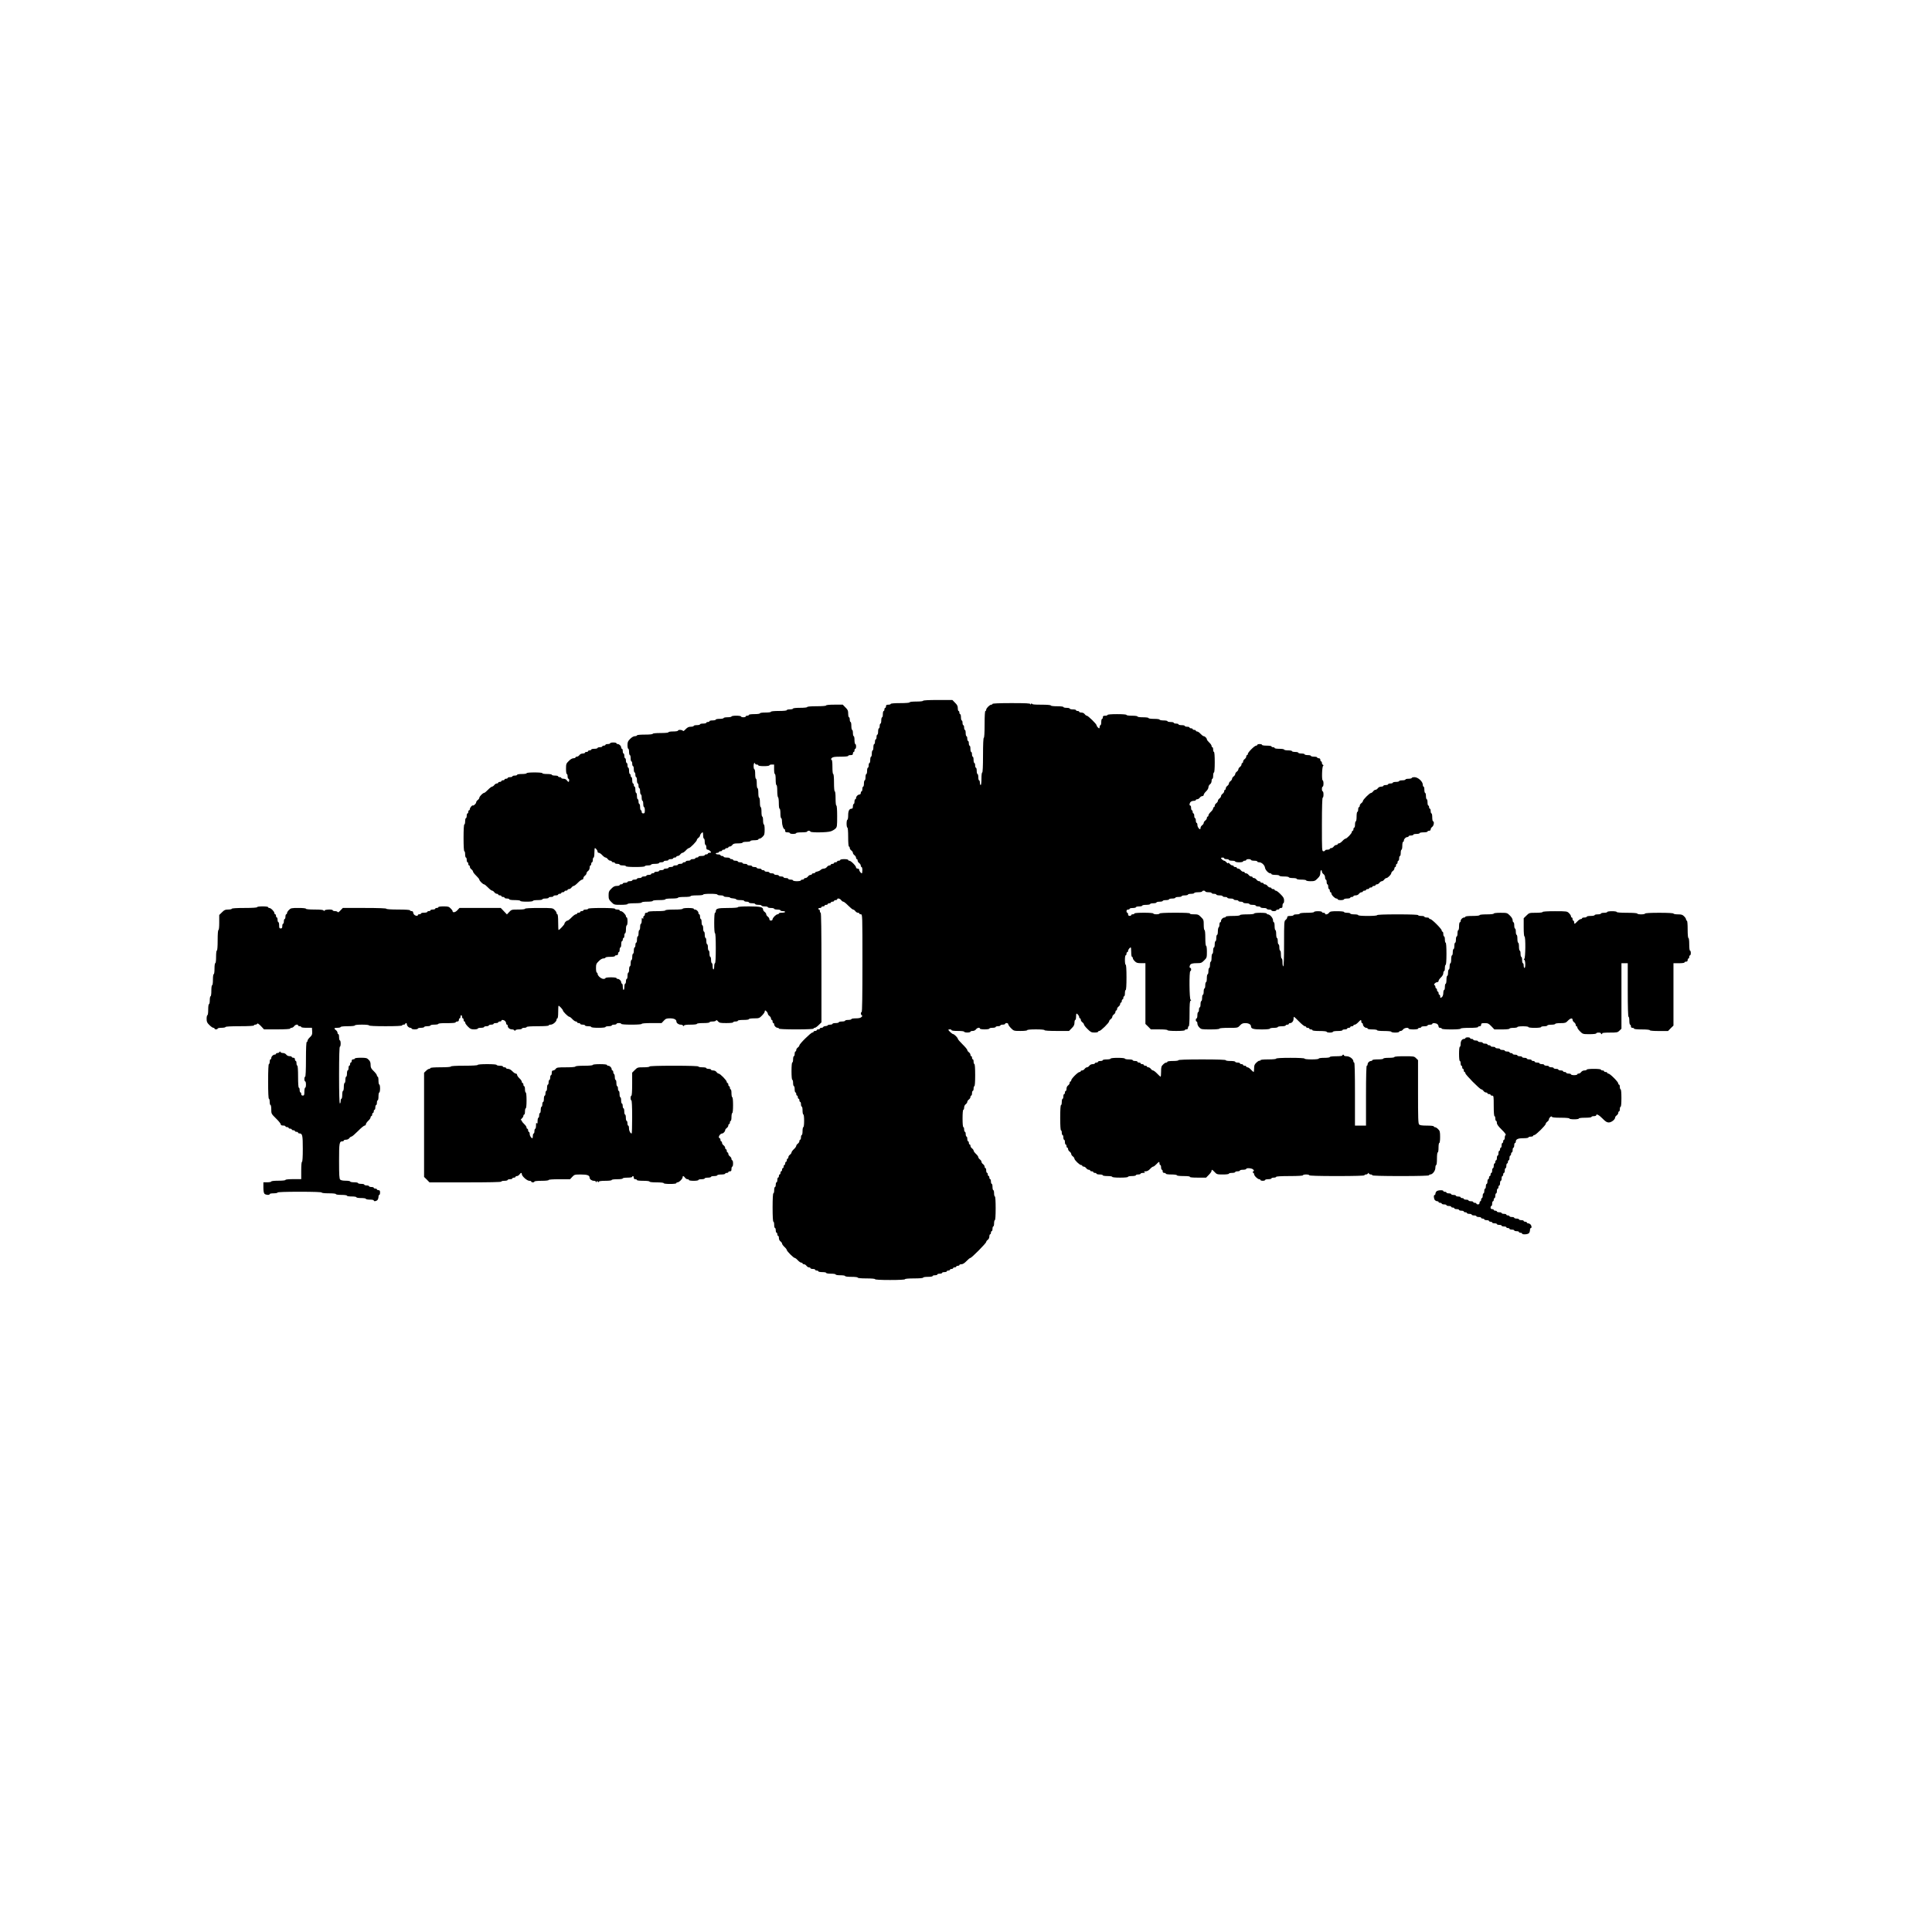 <?xml version="1.0" standalone="no"?>
<!DOCTYPE svg PUBLIC "-//W3C//DTD SVG 20010904//EN"
 "http://www.w3.org/TR/2001/REC-SVG-20010904/DTD/svg10.dtd">
<svg version="1.0" xmlns="http://www.w3.org/2000/svg"
 width="2451pt" height="2451pt" viewBox="0 0 2451 2451"
 preserveAspectRatio="xMidYMid meet">
<g transform="translate(0,2451) scale(0.1,-0.1)"
fill="#000000" stroke="none">
<path d="M11710 15620 c0 -6 -35 -10 -85 -10 -50 0 -85 -4 -85 -10 0 -6 -47
-10 -120 -10 -73 0 -120 -4 -120 -10 0 -5 -13 -10 -30 -10 -23 0 -30 -4 -30
-20 0 -11 -4 -20 -10 -20 -5 0 -10 -9 -10 -20 0 -11 -4 -20 -10 -20 -5 0 -10
-18 -10 -40 0 -22 -4 -40 -10 -40 -5 0 -10 -18 -10 -40 0 -22 -4 -40 -10 -40
-5 0 -10 -13 -10 -30 0 -16 -4 -30 -10 -30 -5 0 -10 -18 -10 -40 0 -22 -4 -40
-10 -40 -5 0 -10 -13 -10 -30 0 -16 -4 -30 -10 -30 -5 0 -10 -13 -10 -30 0
-16 -4 -30 -10 -30 -5 0 -10 -18 -10 -40 0 -22 -4 -40 -10 -40 -5 0 -10 -18
-10 -40 0 -22 -4 -40 -10 -40 -5 0 -10 -18 -10 -40 0 -22 -4 -40 -10 -40 -5 0
-10 -13 -10 -30 0 -16 -4 -30 -10 -30 -5 0 -10 -18 -10 -40 0 -22 -4 -40 -10
-40 -5 0 -10 -18 -10 -40 0 -22 -4 -40 -10 -40 -5 0 -10 -18 -10 -40 0 -22 -4
-40 -10 -40 -5 0 -10 -13 -10 -30 0 -16 -4 -30 -10 -30 -5 0 -10 -9 -10 -20 0
-12 -7 -20 -16 -20 -20 0 -44 -24 -44 -44 0 -9 -4 -16 -10 -16 -5 0 -10 -13
-10 -30 0 -16 -4 -30 -10 -30 -5 0 -10 -13 -10 -30 0 -21 -5 -30 -16 -30 -30
0 -44 -27 -44 -84 0 -31 -4 -56 -10 -56 -5 0 -10 -22 -10 -50 0 -27 5 -50 10
-50 6 0 10 -47 10 -120 0 -73 4 -120 10 -120 6 0 10 -8 10 -18 0 -10 9 -24 20
-32 11 -8 20 -21 20 -30 0 -9 9 -22 20 -30 11 -8 20 -22 20 -32 0 -10 5 -18
10 -18 6 0 10 -8 10 -18 0 -10 9 -24 20 -32 11 -8 20 -22 20 -32 0 -10 5 -18
10 -18 6 0 10 -18 10 -40 0 -22 -3 -40 -6 -40 -11 0 -34 29 -34 44 0 9 -8 16
-20 16 -11 0 -20 7 -20 15 0 20 -65 85 -85 85 -8 0 -15 5 -15 10 0 6 -22 10
-50 10 -27 0 -50 -4 -50 -10 0 -5 -9 -10 -20 -10 -11 0 -20 -4 -20 -10 0 -5
-9 -10 -20 -10 -11 0 -20 -4 -20 -10 0 -5 -9 -10 -20 -10 -11 0 -20 -4 -20
-10 0 -5 -8 -10 -18 -10 -10 0 -24 -9 -32 -20 -8 -11 -25 -20 -38 -20 -13 0
-30 -7 -39 -15 -8 -9 -28 -19 -44 -22 -16 -3 -29 -9 -29 -14 0 -5 -9 -9 -20
-9 -11 0 -20 -4 -20 -10 0 -5 -8 -10 -18 -10 -10 0 -24 -9 -32 -20 -8 -11 -22
-20 -32 -20 -10 0 -18 -4 -18 -10 0 -5 -9 -10 -20 -10 -11 0 -20 -4 -20 -10 0
-5 -22 -10 -50 -10 -27 0 -50 5 -50 10 0 6 -13 10 -30 10 -16 0 -30 5 -30 10
0 6 -13 10 -30 10 -16 0 -30 5 -30 10 0 6 -13 10 -30 10 -16 0 -30 5 -30 10 0
6 -13 10 -30 10 -16 0 -30 5 -30 10 0 6 -13 10 -30 10 -16 0 -30 5 -30 10 0 6
-13 10 -30 10 -16 0 -30 5 -30 10 0 6 -9 10 -20 10 -11 0 -20 5 -20 10 0 6
-13 10 -30 10 -16 0 -30 5 -30 10 0 6 -13 10 -30 10 -16 0 -30 5 -30 10 0 6
-13 10 -30 10 -16 0 -30 5 -30 10 0 6 -13 10 -30 10 -16 0 -30 5 -30 10 0 6
-13 10 -30 10 -16 0 -30 5 -30 10 0 6 -13 10 -30 10 -16 0 -30 5 -30 10 0 6
-9 10 -20 10 -11 0 -20 5 -20 10 0 6 -18 10 -40 10 -22 0 -40 5 -40 10 0 6 -9
10 -20 10 -11 0 -20 5 -20 10 0 6 -13 10 -30 10 -16 0 -30 5 -30 10 0 6 9 10
20 10 11 0 20 5 20 10 0 6 9 10 20 10 11 0 20 5 20 10 0 6 9 10 20 10 11 0 20
5 20 10 0 6 9 10 20 10 11 0 20 5 20 10 0 6 8 10 18 10 10 0 24 9 32 20 12 16
26 20 72 20 32 0 58 4 58 10 0 6 23 10 50 10 28 0 50 5 50 10 0 6 23 10 50 10
28 0 50 5 50 10 0 6 7 10 15 10 9 0 27 11 40 25 22 21 25 33 25 90 0 37 -4 65
-10 65 -5 0 -10 23 -10 50 0 28 -4 50 -10 50 -6 0 -10 27 -10 60 0 33 -4 60
-10 60 -6 0 -10 27 -10 60 0 33 -4 60 -10 60 -6 0 -10 27 -10 60 0 33 -4 60
-10 60 -6 0 -10 27 -10 60 0 33 -4 60 -10 60 -6 0 -10 27 -10 60 0 33 -4 60
-10 60 -5 0 -10 18 -10 40 0 22 5 40 10 40 6 0 10 -4 10 -10 0 -5 9 -10 20
-10 11 0 20 -4 20 -10 0 -6 30 -10 70 -10 40 0 70 4 70 10 0 6 14 10 30 10
l30 0 0 -60 c0 -33 4 -60 10 -60 6 0 10 -30 10 -70 0 -40 4 -70 10 -70 6 0 10
-31 10 -74 0 -41 5 -78 10 -81 6 -3 10 -37 10 -76 0 -39 4 -69 10 -69 6 0 10
-27 10 -60 0 -33 4 -60 10 -60 6 0 10 -19 10 -43 0 -43 18 -97 33 -97 4 0 7
-9 7 -20 0 -16 7 -20 30 -20 17 0 30 -4 30 -10 0 -5 18 -10 40 -10 22 0 40 5
40 10 0 6 30 10 70 10 40 0 70 4 70 10 0 6 9 10 20 10 11 0 20 -4 20 -10 0
-15 216 -13 259 3 20 6 46 22 59 34 21 21 22 30 22 158 0 83 -4 135 -10 135
-6 0 -10 37 -10 90 0 53 -4 90 -10 90 -6 0 -10 43 -10 110 0 67 -4 110 -10
110 -6 0 -10 36 -10 89 0 62 -4 91 -12 93 -9 3 -8 9 4 21 13 14 36 17 112 17
57 0 96 4 96 10 0 6 14 10 30 10 23 0 30 4 30 20 0 11 5 20 10 20 6 0 10 9 10
20 0 11 5 20 10 20 6 0 10 14 10 30 0 17 -4 30 -10 30 -5 0 -10 23 -10 50 0
28 -4 50 -10 50 -5 0 -10 18 -10 40 0 22 -4 40 -10 40 -5 0 -10 23 -10 50 0
28 -4 50 -10 50 -5 0 -10 14 -10 30 0 17 -4 30 -10 30 -5 0 -10 20 -10 45 0
39 -5 51 -35 80 l-34 35 -106 0 c-63 0 -105 -4 -105 -10 0 -6 -47 -10 -120
-10 -73 0 -120 -4 -120 -10 0 -6 -37 -10 -90 -10 -53 0 -90 -4 -90 -10 0 -5
-18 -10 -40 -10 -22 0 -40 -4 -40 -10 0 -6 -40 -10 -100 -10 -60 0 -100 -4
-100 -10 0 -6 -30 -10 -70 -10 -40 0 -70 -4 -70 -10 0 -6 -30 -10 -70 -10 -40
0 -70 -4 -70 -10 0 -5 -9 -10 -20 -10 -11 0 -20 -4 -20 -10 0 -5 -13 -10 -30
-10 -16 0 -30 5 -30 10 0 6 -27 10 -60 10 -33 0 -60 -4 -60 -10 0 -5 -22 -10
-50 -10 -27 0 -50 -4 -50 -10 0 -5 -22 -10 -50 -10 -27 0 -50 -4 -50 -10 0 -5
-18 -10 -40 -10 -22 0 -40 -4 -40 -10 0 -5 -9 -10 -20 -10 -11 0 -20 -4 -20
-10 0 -5 -18 -10 -40 -10 -22 0 -40 -4 -40 -10 0 -5 -18 -10 -40 -10 -22 0
-40 -4 -40 -10 0 -5 -16 -10 -36 -10 -28 0 -43 -8 -67 -32 -19 -21 -32 -28
-34 -20 -5 14 -63 17 -63 2 0 -6 -27 -10 -60 -10 -33 0 -60 -4 -60 -10 0 -6
-40 -10 -100 -10 -60 0 -100 -4 -100 -10 0 -6 -40 -10 -100 -10 -60 0 -100 -4
-100 -10 0 -5 -12 -10 -26 -10 -16 0 -39 -13 -60 -34 -29 -29 -34 -41 -34 -80
0 -25 5 -46 10 -46 6 0 10 -18 10 -40 0 -22 5 -40 10 -40 6 0 10 -18 10 -40 0
-22 5 -40 10 -40 6 0 10 -13 10 -30 0 -16 5 -30 10 -30 6 0 10 -18 10 -40 0
-22 5 -40 10 -40 6 0 10 -13 10 -30 0 -16 5 -30 10 -30 6 0 10 -18 10 -40 0
-22 5 -40 10 -40 6 0 10 -13 10 -30 0 -16 5 -30 10 -30 6 0 10 -18 10 -40 0
-22 5 -40 10 -40 6 0 10 -18 10 -40 0 -22 5 -40 10 -40 6 0 10 -18 10 -40 0
-22 5 -40 10 -40 6 0 10 -18 10 -40 0 -33 -3 -40 -20 -40 -13 0 -20 7 -20 20
0 11 -4 20 -10 20 -5 0 -10 18 -10 40 0 22 -4 40 -10 40 -5 0 -10 14 -10 30 0
17 -4 30 -10 30 -5 0 -10 18 -10 40 0 22 -4 40 -10 40 -5 0 -10 18 -10 40 0
22 -4 40 -10 40 -5 0 -10 9 -10 20 0 11 -4 20 -10 20 -5 0 -10 18 -10 40 0 22
-4 40 -10 40 -5 0 -10 9 -10 20 0 11 -4 20 -10 20 -5 0 -10 18 -10 40 0 22 -4
40 -10 40 -5 0 -10 14 -10 30 0 17 -4 30 -10 30 -5 0 -10 14 -10 30 0 17 -4
30 -10 30 -5 0 -10 14 -10 30 0 17 -4 30 -10 30 -5 0 -10 14 -10 30 0 17 -4
30 -10 30 -5 0 -10 7 -10 16 0 20 -24 44 -44 44 -9 0 -16 5 -16 10 0 6 -18 10
-40 10 -22 0 -40 -4 -40 -10 0 -5 -13 -10 -30 -10 -16 0 -30 -4 -30 -10 0 -5
-9 -10 -20 -10 -11 0 -20 -4 -20 -10 0 -5 -13 -10 -30 -10 -16 0 -30 -4 -30
-10 0 -5 -18 -10 -40 -10 -22 0 -40 -4 -40 -10 0 -5 -9 -10 -20 -10 -11 0 -20
-4 -20 -10 0 -5 -9 -10 -20 -10 -11 0 -20 -4 -20 -10 0 -5 -13 -10 -28 -10
-16 0 -34 -8 -42 -20 -8 -11 -22 -20 -32 -20 -10 0 -18 -4 -18 -10 0 -5 -11
-10 -25 -10 -16 0 -39 -13 -60 -35 -33 -32 -35 -38 -35 -100 0 -37 4 -65 10
-65 6 0 10 -13 10 -30 0 -16 5 -30 10 -30 6 0 10 -9 10 -20 0 -11 -4 -20 -8
-20 -4 0 -14 9 -22 20 -8 12 -26 20 -42 20 -15 0 -28 5 -28 10 0 6 -9 10 -20
10 -11 0 -20 5 -20 10 0 6 -18 10 -40 10 -22 0 -40 5 -40 10 0 6 -27 10 -60
10 -33 0 -60 4 -60 10 0 6 -40 10 -100 10 -60 0 -100 -4 -100 -10 0 -6 -27
-10 -60 -10 -33 0 -60 -4 -60 -10 0 -5 -13 -10 -30 -10 -16 0 -30 -4 -30 -10
0 -5 -13 -10 -30 -10 -16 0 -30 -4 -30 -10 0 -5 -9 -10 -20 -10 -11 0 -20 -4
-20 -10 0 -5 -9 -10 -20 -10 -11 0 -20 -4 -20 -10 0 -5 -9 -10 -20 -10 -11 0
-20 -4 -20 -10 0 -5 -8 -10 -18 -10 -10 0 -24 -9 -32 -20 -8 -11 -21 -20 -28
-20 -7 0 -31 -18 -52 -40 -21 -22 -43 -40 -50 -40 -15 0 -60 -46 -60 -62 0 -8
-9 -20 -20 -28 -11 -8 -20 -21 -20 -30 0 -15 -34 -47 -42 -39 -8 7 -38 -29
-38 -45 0 -9 -4 -16 -10 -16 -5 0 -10 -9 -10 -20 0 -11 -4 -20 -10 -20 -5 0
-10 -13 -10 -30 0 -16 -4 -30 -10 -30 -5 0 -10 -18 -10 -40 0 -22 -4 -40 -10
-40 -6 0 -10 -63 -10 -170 0 -107 4 -170 10 -170 6 0 10 -18 10 -40 0 -22 5
-40 10 -40 6 0 10 -13 10 -30 0 -16 5 -30 10 -30 6 0 10 -9 10 -20 0 -11 5
-20 10 -20 6 0 10 -8 10 -18 0 -10 9 -24 20 -32 11 -8 20 -21 20 -28 0 -7 18
-31 40 -52 22 -21 40 -43 40 -50 0 -14 46 -60 60 -60 7 0 29 -18 50 -40 21
-22 45 -40 52 -40 7 0 20 -9 28 -20 8 -11 22 -20 32 -20 10 0 18 -4 18 -10 0
-5 9 -10 20 -10 11 0 20 -4 20 -10 0 -5 9 -10 20 -10 11 0 20 -4 20 -10 0 -5
14 -10 30 -10 17 0 30 -4 30 -10 0 -6 30 -10 70 -10 40 0 70 -4 70 -10 0 -6
33 -10 80 -10 47 0 80 4 80 10 0 6 27 10 60 10 33 0 60 4 60 10 0 6 18 10 40
10 22 0 40 5 40 10 0 6 14 10 30 10 17 0 30 5 30 10 0 6 14 10 30 10 17 0 30
5 30 10 0 6 9 10 20 10 11 0 20 5 20 10 0 6 9 10 20 10 11 0 20 5 20 10 0 6 9
10 20 10 11 0 20 5 20 10 0 6 8 10 18 10 10 0 24 9 32 20 8 11 21 20 28 20 7
0 31 18 52 40 21 22 46 40 54 40 9 0 16 8 16 18 0 10 9 24 20 32 11 8 20 21
20 30 0 9 9 22 20 30 12 8 20 26 20 42 0 15 5 28 10 28 6 0 10 9 10 20 0 11 5
20 10 20 6 0 10 14 10 30 0 17 5 30 10 30 6 0 10 27 10 60 0 33 3 60 6 60 11
0 34 -29 34 -44 0 -9 7 -16 16 -16 9 0 29 -13 44 -30 15 -16 34 -30 42 -30 7
0 20 -9 28 -20 8 -11 22 -20 32 -20 10 0 18 -4 18 -10 0 -5 9 -10 20 -10 11 0
20 -4 20 -10 0 -5 14 -10 30 -10 17 0 30 -4 30 -10 0 -5 18 -10 40 -10 22 0
40 -4 40 -10 0 -6 47 -10 120 -10 73 0 120 4 120 10 0 6 18 10 40 10 22 0 40
5 40 10 0 6 23 10 50 10 28 0 50 5 50 10 0 6 14 10 30 10 17 0 30 5 30 10 0 6
14 10 30 10 17 0 30 5 30 10 0 6 14 10 30 10 17 0 30 5 30 10 0 6 9 10 20 10
11 0 20 5 20 10 0 6 8 10 18 10 10 0 24 9 32 20 8 11 21 20 28 20 8 0 27 14
42 30 15 17 33 30 39 30 16 0 101 87 101 103 0 7 9 19 20 27 11 8 20 20 20 28
0 13 23 42 34 42 3 0 6 -18 6 -40 0 -22 5 -40 10 -40 6 0 10 -18 10 -40 0 -22
5 -40 10 -40 6 0 10 -13 10 -30 0 -21 5 -30 16 -30 15 0 44 -23 44 -34 0 -3
-9 -6 -20 -6 -11 0 -20 -4 -20 -10 0 -5 -9 -10 -20 -10 -11 0 -20 -4 -20 -10
0 -5 -18 -10 -40 -10 -22 0 -40 -4 -40 -10 0 -5 -9 -10 -20 -10 -11 0 -20 -4
-20 -10 0 -5 -13 -10 -30 -10 -16 0 -30 -4 -30 -10 0 -5 -13 -10 -30 -10 -16
0 -30 -4 -30 -10 0 -5 -9 -10 -20 -10 -11 0 -20 -4 -20 -10 0 -5 -13 -10 -30
-10 -16 0 -30 -4 -30 -10 0 -5 -13 -10 -30 -10 -16 0 -30 -4 -30 -10 0 -5 -13
-10 -30 -10 -16 0 -30 -4 -30 -10 0 -5 -13 -10 -30 -10 -16 0 -30 -4 -30 -10
0 -5 -13 -10 -30 -10 -16 0 -30 -4 -30 -10 0 -5 -13 -10 -30 -10 -16 0 -30 -4
-30 -10 0 -5 -9 -10 -20 -10 -11 0 -20 -4 -20 -10 0 -5 -13 -10 -30 -10 -16 0
-30 -4 -30 -10 0 -5 -13 -10 -30 -10 -16 0 -30 -4 -30 -10 0 -5 -13 -10 -30
-10 -16 0 -30 -4 -30 -10 0 -5 -13 -10 -30 -10 -16 0 -30 -4 -30 -10 0 -5 -13
-10 -30 -10 -16 0 -30 -4 -30 -10 0 -5 -13 -10 -30 -10 -16 0 -30 -4 -30 -10
0 -5 -9 -10 -20 -10 -11 0 -20 -4 -20 -10 0 -5 -16 -10 -35 -10 -27 0 -44 -8
-70 -35 -31 -30 -35 -41 -35 -85 0 -44 4 -55 35 -85 34 -34 36 -35 120 -35 50
0 85 4 85 10 0 6 37 10 90 10 53 0 90 4 90 10 0 6 30 10 70 10 40 0 70 4 70
10 0 6 33 10 80 10 47 0 80 4 80 10 0 6 33 10 80 10 47 0 80 4 80 10 0 6 33
10 80 10 47 0 80 4 80 10 0 6 33 10 80 10 47 0 80 4 80 10 0 6 37 10 90 10 53
0 90 -4 90 -10 0 -5 18 -10 40 -10 22 0 40 -4 40 -10 0 -5 18 -10 40 -10 22 0
40 -4 40 -8 0 -4 17 -9 38 -10 20 -2 39 -7 40 -12 2 -6 26 -10 53 -10 27 0 49
-4 49 -10 0 -5 14 -10 30 -10 17 0 30 -4 30 -10 0 -5 18 -10 40 -10 22 0 40
-4 40 -10 0 -5 18 -10 40 -10 22 0 40 -4 40 -10 0 -5 18 -10 40 -10 22 0 40
-4 40 -10 0 -5 18 -10 40 -10 22 0 40 -4 40 -10 0 -5 18 -10 40 -10 22 0 40
-4 40 -10 0 -5 14 -10 30 -10 17 0 30 -4 30 -10 0 -5 -18 -10 -40 -10 -22 0
-40 -4 -40 -10 0 -5 -7 -10 -15 -10 -20 0 -65 -45 -65 -65 0 -8 -9 -15 -20
-15 -13 0 -20 7 -20 18 0 10 -9 24 -20 32 -11 8 -20 21 -20 30 0 9 -9 22 -20
30 -11 8 -20 21 -20 29 0 33 -32 40 -177 41 -89 0 -143 -4 -143 -10 0 -6 -49
-10 -126 -10 -130 0 -154 -7 -154 -44 0 -9 -4 -16 -10 -16 -6 0 -10 -50 -10
-130 0 -80 4 -130 10 -130 6 0 10 -70 10 -190 0 -120 -4 -190 -10 -190 -5 0
-10 -18 -10 -40 0 -22 -4 -40 -10 -40 -5 0 -10 18 -10 40 0 22 -4 40 -10 40
-5 0 -10 18 -10 40 0 22 -4 40 -10 40 -5 0 -10 18 -10 40 0 22 -4 40 -10 40
-5 0 -10 18 -10 40 0 22 -4 40 -10 40 -5 0 -10 18 -10 40 0 22 -4 40 -10 40
-5 0 -10 18 -10 40 0 22 -4 40 -10 40 -5 0 -10 18 -10 40 0 22 -4 40 -10 40
-5 0 -10 18 -10 40 0 22 -4 40 -10 40 -5 0 -10 14 -10 30 0 17 -4 30 -10 30
-5 0 -10 7 -10 16 0 20 -24 44 -44 44 -9 0 -16 5 -16 10 0 6 -30 10 -70 10
-40 0 -70 -4 -70 -10 0 -6 -43 -10 -110 -10 -67 0 -110 -4 -110 -10 0 -6 -43
-10 -110 -10 -67 0 -110 -4 -110 -10 0 -5 -9 -10 -20 -10 -13 0 -20 -7 -20
-20 0 -11 -4 -20 -10 -20 -5 0 -10 -10 -10 -22 0 -19 -2 -20 -10 -8 -7 11 -10
4 -10 -27 0 -24 -4 -43 -10 -43 -5 0 -10 -18 -10 -40 0 -22 -4 -40 -10 -40 -5
0 -10 -18 -10 -40 0 -22 -4 -40 -10 -40 -5 0 -10 -18 -10 -40 0 -22 -4 -40
-10 -40 -5 0 -10 -13 -10 -30 0 -16 -4 -30 -10 -30 -5 0 -10 -18 -10 -40 0
-22 -4 -40 -10 -40 -5 0 -10 -18 -10 -40 0 -22 -4 -40 -10 -40 -5 0 -10 -18
-10 -40 0 -22 -4 -40 -10 -40 -5 0 -10 -18 -10 -40 0 -22 -4 -40 -10 -40 -5 0
-10 -18 -10 -40 0 -22 -4 -40 -10 -40 -5 0 -10 -13 -10 -30 0 -16 -4 -30 -10
-30 -5 0 -10 -18 -10 -40 0 -22 -4 -40 -10 -40 -5 0 -10 18 -10 40 0 22 -4 40
-10 40 -5 0 -10 7 -10 16 0 20 -24 44 -44 44 -9 0 -16 5 -16 10 0 6 -30 10
-70 10 -40 0 -70 -4 -70 -10 0 -5 -11 -10 -25 -10 -29 0 -75 40 -75 65 0 8 -4
15 -10 15 -5 0 -10 25 -10 55 0 50 3 59 35 90 21 22 44 35 60 35 14 0 25 5 25
10 0 6 27 10 60 10 33 0 60 4 60 10 0 6 9 10 20 10 13 0 20 7 20 20 0 11 5 20
10 20 6 0 10 14 10 30 0 17 5 30 10 30 6 0 10 18 10 40 0 22 5 40 10 40 6 0
10 9 10 20 0 11 5 20 10 20 6 0 10 14 10 30 0 17 5 30 10 30 6 0 10 23 10 50
0 28 5 50 10 50 6 0 10 23 10 50 0 28 -4 50 -10 50 -5 0 -10 7 -10 15 0 20
-45 65 -65 65 -8 0 -15 5 -15 10 0 6 -13 10 -30 10 -16 0 -30 5 -30 10 0 6
-63 10 -170 10 -107 0 -170 -4 -170 -10 0 -5 -13 -10 -30 -10 -16 0 -30 -4
-30 -10 0 -5 -9 -10 -20 -10 -11 0 -20 -4 -20 -10 0 -5 -9 -10 -20 -10 -11 0
-20 -4 -20 -10 0 -5 -7 -10 -16 -10 -8 0 -33 -18 -54 -40 -21 -22 -44 -40 -50
-40 -15 0 -40 -25 -40 -40 0 -11 -64 -80 -75 -80 -3 0 -5 45 -5 100 0 60 -4
100 -10 100 -5 0 -10 7 -10 15 0 9 -11 27 -25 40 -24 25 -27 25 -200 25 -110
0 -175 -4 -175 -10 0 -6 -35 -10 -86 -10 -83 0 -87 -1 -115 -31 l-29 -31 -39
41 -39 41 -262 0 -262 0 -28 -30 c-26 -28 -60 -33 -60 -8 0 5 -11 20 -25 33
-21 22 -33 25 -90 25 -37 0 -65 -4 -65 -10 0 -5 -9 -10 -20 -10 -11 0 -20 -4
-20 -10 0 -5 -13 -10 -30 -10 -16 0 -30 -4 -30 -10 0 -5 -9 -10 -20 -10 -11 0
-20 -4 -20 -10 0 -5 -18 -10 -40 -10 -22 0 -40 -4 -40 -10 0 -5 -9 -10 -20
-10 -11 0 -20 -4 -20 -10 0 -15 -29 -12 -46 4 -8 8 -14 22 -14 30 0 9 -8 16
-20 16 -11 0 -20 5 -20 10 0 6 -57 10 -150 10 -93 0 -150 4 -150 10 0 6 -99
10 -276 10 l-276 0 -31 -32 c-19 -21 -32 -28 -34 -20 -3 6 -18 12 -34 12 -16
0 -29 5 -29 10 0 15 -97 12 -104 -2 -5 -10 -7 -10 -12 0 -4 8 -37 12 -115 12
-66 0 -109 4 -109 10 0 6 -38 10 -95 10 -88 0 -98 -2 -120 -25 -14 -13 -25
-31 -25 -40 0 -8 -4 -15 -10 -15 -5 0 -10 -13 -10 -30 0 -16 -4 -30 -10 -30
-5 0 -10 -13 -10 -30 0 -16 -4 -30 -10 -30 -5 0 -10 -13 -10 -30 0 -23 -4 -30
-20 -30 -17 0 -20 7 -20 40 0 22 -4 40 -10 40 -5 0 -10 14 -10 30 0 17 -4 30
-10 30 -5 0 -10 9 -10 20 0 11 -4 20 -10 20 -5 0 -10 7 -10 15 0 20 -45 65
-65 65 -8 0 -15 5 -15 10 0 6 -30 10 -70 10 -40 0 -70 -4 -70 -10 0 -6 -60
-10 -160 -10 -100 0 -160 -4 -160 -10 0 -5 -20 -10 -45 -10 -39 0 -51 -5 -80
-35 l-35 -34 0 -96 c0 -57 -4 -95 -10 -95 -6 0 -10 -50 -10 -130 0 -80 -4
-130 -10 -130 -6 0 -10 -33 -10 -80 0 -47 -4 -80 -10 -80 -6 0 -10 -30 -10
-70 0 -40 -4 -70 -10 -70 -6 0 -10 -30 -10 -70 0 -40 -4 -70 -10 -70 -6 0 -10
-30 -10 -70 0 -40 -4 -70 -10 -70 -5 0 -10 -22 -10 -50 0 -27 -4 -50 -10 -50
-6 0 -10 -30 -10 -70 0 -40 -4 -70 -10 -70 -5 0 -10 -20 -10 -45 0 -39 5 -51
35 -80 19 -19 41 -35 50 -35 8 0 15 -4 15 -10 0 -5 9 -10 20 -10 11 0 20 5 20
10 0 6 23 10 50 10 28 0 50 5 50 10 0 6 67 10 180 10 113 0 180 4 180 10 0 6
9 10 19 10 11 0 21 6 24 13 2 7 20 -5 45 -30 l40 -43 166 0 c104 0 166 4 166
10 0 6 8 10 18 10 10 0 24 9 32 20 15 21 50 28 50 10 0 -5 9 -10 20 -10 11 0
20 -4 20 -10 0 -6 29 -10 68 -10 l68 0 3 -46 c2 -39 -2 -49 -29 -74 -16 -15
-30 -35 -30 -44 0 -9 -4 -16 -10 -16 -6 0 -10 -80 -10 -220 0 -140 -4 -220
-10 -220 -5 0 -10 -13 -10 -30 0 -16 5 -30 10 -30 6 0 10 -18 10 -40 0 -22 -4
-40 -10 -40 -5 0 -10 -22 -10 -50 0 -43 -3 -50 -20 -50 -13 0 -20 7 -20 20 0
11 -4 20 -10 20 -5 0 -10 14 -10 30 0 17 -4 30 -10 30 -6 0 -10 53 -10 140 0
87 -4 140 -10 140 -5 0 -10 14 -10 30 0 17 -4 30 -10 30 -5 0 -10 9 -10 20 0
13 -7 20 -20 20 -11 0 -20 5 -20 10 0 6 -13 10 -28 10 -16 0 -34 8 -42 20 -8
11 -26 20 -41 20 -15 0 -30 6 -33 13 -5 10 -7 10 -12 0 -3 -7 -14 -13 -25 -13
-10 0 -19 -4 -19 -10 0 -5 -7 -10 -16 -10 -20 0 -44 -24 -44 -44 0 -9 -4 -16
-10 -16 -5 0 -10 -13 -10 -30 0 -16 -4 -30 -10 -30 -6 0 -10 -80 -10 -220 0
-140 4 -220 10 -220 6 0 10 -18 10 -40 0 -22 5 -40 10 -40 6 0 10 -25 10 -56
0 -54 1 -56 60 -114 33 -32 60 -66 60 -74 0 -11 10 -16 30 -16 17 0 30 -4 30
-10 0 -5 9 -10 20 -10 11 0 20 -4 20 -10 0 -5 9 -10 20 -10 11 0 20 -4 20 -10
0 -5 9 -10 20 -10 11 0 20 -4 20 -10 0 -5 9 -10 20 -10 11 0 20 -4 20 -10 0
-5 7 -10 16 -10 39 0 44 -22 44 -194 0 -104 -4 -166 -10 -166 -6 0 -10 -43
-10 -110 l0 -110 -100 0 c-60 0 -100 -4 -100 -10 0 -6 -37 -10 -90 -10 -53 0
-90 -4 -90 -10 0 -5 -22 -10 -50 -10 l-50 0 0 -66 c0 -43 5 -70 14 -80 17 -16
66 -19 66 -4 0 6 23 10 50 10 28 0 50 5 50 10 0 6 100 10 280 10 180 0 280 -4
280 -10 0 -6 37 -10 90 -10 53 0 90 -4 90 -10 0 -6 30 -10 70 -10 40 0 70 -4
70 -10 0 -6 27 -10 60 -10 33 0 60 -4 60 -10 0 -6 27 -10 60 -10 33 0 60 -4
60 -10 0 -5 23 -10 50 -10 28 0 50 -4 50 -10 0 -15 29 -12 46 4 8 8 14 26 14
40 0 14 5 26 10 26 6 0 10 14 10 30 0 23 -4 30 -20 30 -11 0 -20 5 -20 10 0 6
-9 10 -20 10 -11 0 -20 5 -20 10 0 6 -13 10 -30 10 -16 0 -30 5 -30 10 0 6
-13 10 -30 10 -16 0 -30 5 -30 10 0 6 -18 10 -40 10 -22 0 -40 5 -40 10 0 6
-22 10 -50 10 -27 0 -50 5 -50 10 0 6 -25 10 -56 10 -35 0 -61 5 -70 14 -11
12 -14 57 -14 236 0 231 3 250 44 250 9 0 16 5 16 10 0 6 13 10 28 10 16 0 34
8 42 20 8 11 20 20 28 20 7 0 44 32 82 70 38 39 76 70 85 70 8 0 15 7 15 16 0
9 14 29 30 44 17 15 30 35 30 44 0 9 5 16 10 16 6 0 10 9 10 20 0 11 5 20 10
20 6 0 10 9 10 20 0 11 5 20 10 20 6 0 10 14 10 30 0 17 5 30 10 30 6 0 10 14
10 30 0 17 5 30 10 30 6 0 10 23 10 50 0 28 5 50 10 50 6 0 10 23 10 50 0 28
-4 50 -10 50 -5 0 -10 23 -10 50 0 28 -4 50 -10 50 -5 0 -10 7 -10 16 0 8 -18
33 -40 54 -34 33 -40 45 -40 80 0 30 -6 47 -25 65 -21 22 -33 25 -100 25 -43
0 -75 -4 -75 -10 0 -5 -9 -10 -20 -10 -13 0 -20 -7 -20 -20 0 -11 -4 -20 -10
-20 -5 0 -10 -9 -10 -20 0 -11 -4 -20 -10 -20 -5 0 -10 -13 -10 -30 0 -16 -4
-30 -10 -30 -5 0 -10 -18 -10 -40 0 -22 -4 -40 -10 -40 -5 0 -10 -18 -10 -40
0 -22 -4 -40 -10 -40 -5 0 -10 -22 -10 -50 0 -27 -4 -50 -10 -50 -5 0 -10 -22
-10 -50 0 -27 -4 -50 -10 -50 -5 0 -10 -13 -10 -30 0 -16 -4 -30 -10 -30 -6 0
-10 127 -10 360 0 233 4 360 10 360 6 0 10 18 10 40 0 22 -4 40 -10 40 -5 0
-10 18 -10 40 0 22 -4 40 -10 40 -5 0 -10 8 -10 18 0 10 -9 24 -20 32 -30 22
-24 30 20 30 22 0 40 5 40 10 0 6 37 10 90 10 53 0 90 4 90 10 0 6 37 10 90
10 53 0 90 -4 90 -10 0 -6 77 -10 210 -10 133 0 210 4 210 10 0 6 9 10 20 10
11 0 20 5 20 10 0 6 5 10 10 10 6 0 10 -7 10 -16 0 -20 24 -44 44 -44 9 0 16
-4 16 -10 0 -5 18 -10 40 -10 22 0 40 5 40 10 0 6 18 10 40 10 22 0 40 5 40
10 0 6 18 10 40 10 22 0 40 5 40 10 0 6 23 10 50 10 28 0 50 5 50 10 0 6 41
10 107 9 70 0 109 3 111 10 2 6 12 11 23 11 12 0 19 7 19 20 0 11 5 20 10 20
6 0 10 9 10 20 0 11 5 20 10 20 6 0 10 -9 10 -20 0 -11 5 -20 10 -20 6 0 10
-9 10 -20 0 -11 5 -20 10 -20 6 0 10 -7 10 -15 0 -9 16 -31 35 -50 29 -30 41
-35 80 -35 25 0 45 5 45 10 0 6 18 10 40 10 22 0 40 5 40 10 0 6 14 10 30 10
17 0 30 5 30 10 0 6 14 10 30 10 17 0 30 5 30 10 0 6 14 10 30 10 17 0 30 5
30 10 0 6 9 10 20 10 11 0 20 5 20 10 0 15 29 12 46 -4 8 -8 14 -22 14 -30 0
-9 5 -16 10 -16 6 0 10 -7 10 -16 0 -23 25 -44 53 -44 14 0 28 -6 31 -12 5
-10 7 -10 12 0 3 6 23 12 45 12 21 0 39 5 39 10 0 6 14 10 30 10 17 0 30 5 30
10 0 6 53 10 140 10 87 0 140 4 140 10 0 6 11 10 25 10 29 0 75 40 75 65 0 8
5 15 10 15 6 0 10 33 10 80 0 44 2 80 5 80 10 0 55 -49 55 -60 0 -14 66 -80
81 -80 6 0 24 -13 39 -30 15 -16 35 -30 44 -30 9 0 16 -4 16 -10 0 -5 9 -10
20 -10 11 0 20 -4 20 -10 0 -5 14 -10 30 -10 17 0 30 -4 30 -10 0 -5 18 -10
40 -10 22 0 40 -4 40 -10 0 -6 37 -10 90 -10 53 0 90 4 90 10 0 6 18 10 40 10
22 0 40 5 40 10 0 6 14 10 30 10 17 0 30 5 30 10 0 6 14 10 30 10 17 0 30 -4
30 -10 0 -6 50 -10 130 -10 80 0 130 4 130 10 0 6 49 10 126 10 l126 0 28 30
c24 26 35 30 80 30 50 0 80 -15 80 -40 0 -19 27 -40 53 -40 14 0 28 -6 31 -12
5 -10 7 -10 12 0 4 8 31 12 85 12 46 0 79 4 79 10 0 6 33 10 80 10 47 0 80 4
80 10 0 6 18 10 39 10 22 0 41 5 44 13 3 8 11 5 24 -10 18 -21 30 -23 107 -23
51 0 86 4 86 10 0 6 14 10 30 10 17 0 30 5 30 10 0 6 30 10 70 10 40 0 70 4
70 10 0 6 28 10 65 10 62 0 68 2 100 35 19 19 35 41 35 50 0 8 3 15 6 15 11 0
34 -29 34 -42 0 -8 9 -20 20 -28 11 -8 20 -22 20 -32 0 -10 5 -18 10 -18 6 0
10 -9 10 -20 0 -11 5 -20 10 -20 6 0 10 -7 10 -16 0 -20 24 -44 44 -44 9 0 16
-4 16 -10 0 -6 80 -10 220 -10 140 0 220 4 220 10 0 6 7 10 15 10 9 0 31 16
50 35 l35 34 0 696 c0 457 -3 695 -10 695 -5 0 -10 9 -10 20 0 11 -4 20 -10
20 -5 0 -10 5 -10 10 0 6 9 10 20 10 11 0 20 5 20 10 0 6 9 10 20 10 11 0 20
5 20 10 0 6 9 10 20 10 11 0 20 5 20 10 0 6 9 10 20 10 11 0 20 5 20 10 0 6 9
10 20 10 11 0 20 5 20 10 0 6 9 10 20 10 11 0 20 5 20 10 0 18 35 11 50 -10 8
-11 20 -20 28 -20 7 0 35 -22 62 -50 27 -27 55 -50 62 -50 8 0 20 -9 28 -20 8
-11 22 -20 32 -20 10 0 18 -4 18 -10 0 -5 9 -10 20 -10 20 0 20 -7 20 -620 0
-407 -3 -620 -10 -620 -14 0 -12 -38 2 -42 9 -3 8 -9 -4 -21 -11 -12 -34 -17
-72 -17 -31 0 -56 -4 -56 -10 0 -5 -18 -10 -40 -10 -22 0 -40 -4 -40 -10 0 -5
-18 -10 -40 -10 -22 0 -40 -4 -40 -10 0 -5 -18 -10 -40 -10 -22 0 -40 -4 -40
-10 0 -5 -13 -10 -30 -10 -16 0 -30 -4 -30 -8 0 -4 -12 -9 -27 -10 -16 -1 -29
-7 -31 -12 -2 -6 -12 -10 -23 -10 -10 0 -19 -4 -19 -10 0 -5 -9 -10 -20 -10
-11 0 -20 -4 -20 -10 0 -5 -9 -10 -20 -10 -11 0 -20 -4 -20 -10 0 -5 -7 -10
-15 -10 -19 0 -165 -144 -165 -163 0 -7 -9 -19 -20 -27 -11 -8 -20 -22 -20
-32 0 -10 -4 -18 -10 -18 -5 0 -10 -13 -10 -30 0 -16 -4 -30 -10 -30 -5 0 -10
-18 -10 -40 0 -22 -4 -40 -10 -40 -6 0 -10 -43 -10 -110 0 -67 4 -110 10 -110
6 0 10 -18 10 -40 0 -22 5 -40 10 -40 6 0 10 -18 10 -40 0 -22 5 -40 10 -40 6
0 10 -9 10 -20 0 -11 5 -20 10 -20 6 0 10 -9 10 -20 0 -11 5 -20 10 -20 6 0
10 -9 10 -20 0 -11 5 -20 10 -20 6 0 10 -13 10 -30 0 -16 5 -30 10 -30 6 0 10
-22 10 -50 0 -27 5 -50 10 -50 6 0 10 -33 10 -80 0 -47 -4 -80 -10 -80 -5 0
-10 -22 -10 -50 0 -27 -4 -50 -10 -50 -5 0 -10 -13 -10 -30 0 -16 -4 -30 -10
-30 -5 0 -10 -8 -10 -18 0 -10 -9 -24 -20 -32 -11 -8 -20 -21 -20 -28 0 -8
-13 -27 -30 -42 -16 -15 -30 -34 -30 -42 0 -7 -9 -20 -20 -28 -11 -8 -20 -22
-20 -32 0 -10 -4 -18 -10 -18 -5 0 -10 -9 -10 -20 0 -11 -4 -20 -10 -20 -5 0
-10 -9 -10 -20 0 -11 -4 -20 -10 -20 -5 0 -10 -9 -10 -20 0 -11 -4 -20 -10
-20 -5 0 -10 -9 -10 -20 0 -11 -4 -20 -10 -20 -5 0 -10 -9 -10 -20 0 -11 -4
-20 -10 -20 -5 0 -10 -9 -10 -20 0 -11 -4 -20 -10 -20 -5 0 -10 -13 -10 -30 0
-16 -4 -30 -10 -30 -5 0 -10 -13 -10 -30 0 -16 -4 -30 -10 -30 -5 0 -10 -18
-10 -40 0 -22 -4 -40 -10 -40 -6 0 -10 -67 -10 -180 0 -113 4 -180 10 -180 6
0 10 -18 10 -40 0 -22 5 -40 10 -40 6 0 10 -13 10 -30 0 -16 5 -30 10 -30 6 0
10 -9 10 -20 0 -11 5 -20 10 -20 6 0 10 -13 10 -28 0 -16 8 -34 20 -42 11 -8
20 -21 20 -28 0 -8 14 -27 30 -42 17 -15 30 -33 30 -39 0 -15 86 -101 101
-101 6 0 24 -13 39 -30 15 -16 35 -30 44 -30 9 0 16 -4 16 -10 0 -5 8 -10 18
-10 10 0 24 -9 32 -20 8 -11 22 -20 32 -20 10 0 18 -4 18 -10 0 -5 14 -10 30
-10 17 0 30 -4 30 -10 0 -5 9 -10 20 -10 11 0 20 -4 20 -10 0 -5 23 -10 50
-10 28 0 50 -4 50 -10 0 -6 27 -10 60 -10 33 0 60 -4 60 -10 0 -6 27 -10 60
-10 33 0 60 -4 60 -10 0 -6 33 -10 80 -10 47 0 80 -4 80 -10 0 -6 43 -10 110
-10 67 0 110 -4 110 -10 0 -6 70 -10 190 -10 120 0 190 4 190 10 0 6 45 10
115 10 70 0 115 4 115 10 0 6 27 10 60 10 33 0 60 4 60 10 0 6 14 10 30 10 17
0 30 5 30 10 0 6 14 10 30 10 17 0 30 5 30 10 0 6 14 10 30 10 17 0 30 5 30
10 0 6 9 10 20 10 11 0 20 5 20 10 0 6 9 10 20 10 11 0 20 5 20 10 0 6 9 10
20 10 11 0 20 5 20 10 0 6 9 10 20 10 11 0 20 5 20 10 0 6 12 10 26 10 17 0
39 14 64 40 21 22 43 40 49 40 16 0 201 187 201 203 0 7 9 19 20 27 12 8 20
26 20 42 0 15 5 28 10 28 6 0 10 9 10 20 0 11 5 20 10 20 6 0 10 14 10 30 0
17 5 30 10 30 6 0 10 18 10 40 0 22 5 40 10 40 6 0 10 57 10 150 0 93 -4 150
-10 150 -5 0 -10 18 -10 40 0 22 -4 40 -10 40 -5 0 -10 18 -10 40 0 22 -4 40
-10 40 -5 0 -10 14 -10 30 0 17 -4 30 -10 30 -5 0 -10 9 -10 20 0 11 -4 20
-10 20 -5 0 -10 9 -10 20 0 11 -4 20 -10 20 -5 0 -10 14 -10 30 0 17 -4 30
-10 30 -5 0 -10 8 -10 18 0 10 -9 24 -20 32 -11 8 -20 21 -20 30 0 9 -9 22
-20 30 -11 8 -20 21 -20 28 0 8 -13 27 -30 42 -16 15 -30 34 -30 42 0 7 -9 20
-20 28 -11 8 -20 22 -20 32 0 10 -4 18 -10 18 -5 0 -10 9 -10 20 0 11 -4 20
-10 20 -5 0 -10 14 -10 30 0 17 -4 30 -10 30 -5 0 -10 14 -10 30 0 17 -4 30
-10 30 -5 0 -10 14 -10 30 0 17 -4 30 -10 30 -6 0 -10 43 -10 110 0 67 4 110
10 110 6 0 10 13 10 28 0 16 8 34 20 42 11 8 20 21 20 30 0 9 9 22 20 30 11 8
20 22 20 32 0 10 5 18 10 18 6 0 10 14 10 30 0 17 5 30 10 30 6 0 10 14 10 30
0 17 5 30 10 30 6 0 10 53 10 140 0 87 -4 140 -10 140 -5 0 -10 14 -10 30 0
17 -4 30 -10 30 -5 0 -10 9 -10 20 0 11 -4 20 -10 20 -5 0 -10 8 -10 18 0 10
-9 24 -20 32 -11 8 -20 20 -20 28 0 7 -27 40 -60 72 -33 32 -60 64 -60 70 0
14 -46 60 -60 60 -11 0 -60 45 -60 55 0 3 9 5 20 5 11 0 20 -4 20 -10 0 -6 33
-10 80 -10 47 0 80 -4 80 -10 0 -5 18 -10 40 -10 22 0 40 5 40 10 0 6 13 10
28 10 16 0 34 8 42 20 15 21 50 28 50 10 0 -6 27 -10 60 -10 33 0 60 4 60 10
0 6 18 10 40 10 22 0 40 5 40 10 0 6 14 10 30 10 17 0 30 5 30 10 0 6 14 10
30 10 17 0 30 5 30 10 0 6 9 10 20 10 11 0 20 -7 20 -15 0 -9 16 -31 35 -50
34 -34 36 -35 120 -35 50 0 85 4 85 10 0 6 43 10 110 10 67 0 110 -4 110 -10
0 -6 58 -10 155 -10 l156 0 34 35 c27 26 35 43 35 70 0 19 5 35 10 35 6 0 10
18 10 40 0 22 3 40 6 40 11 0 34 -29 34 -44 0 -9 5 -16 10 -16 6 0 10 -8 10
-18 0 -10 9 -24 20 -32 11 -8 20 -20 20 -27 0 -8 20 -34 45 -58 40 -40 49 -45
90 -45 25 0 45 5 45 10 0 6 7 10 15 10 19 0 125 104 125 123 0 7 9 19 20 27
11 8 20 21 20 30 0 9 9 22 20 30 11 8 20 22 20 32 0 10 5 18 10 18 6 0 10 8
10 18 0 10 9 24 20 32 11 8 20 22 20 32 0 10 5 18 10 18 6 0 10 9 10 20 0 11
5 20 10 20 6 0 10 9 10 20 0 11 5 20 10 20 6 0 10 18 10 40 0 22 5 40 10 40 6
0 10 60 10 160 0 100 -4 160 -10 160 -6 0 -10 27 -10 60 0 33 4 60 10 60 6 0
10 9 10 20 0 11 5 20 10 20 6 0 10 7 10 16 0 15 23 44 34 44 3 0 6 -27 6 -60
0 -33 4 -60 10 -60 6 0 10 -7 10 -15 0 -9 11 -27 25 -40 20 -21 34 -25 80 -25
l55 0 0 -385 0 -386 35 -34 34 -35 106 0 c63 0 105 -4 105 -10 0 -6 43 -10
110 -10 67 0 110 4 110 10 0 6 9 10 20 10 13 0 20 7 20 20 0 11 5 20 10 20 6
0 10 60 10 159 0 118 3 161 13 165 10 5 10 7 0 12 -16 7 -19 364 -3 364 6 0
10 9 10 20 0 11 -4 20 -10 20 -15 0 -12 29 4 46 10 9 36 14 76 14 56 0 63 3
95 35 34 33 35 37 35 110 0 43 -4 75 -10 75 -6 0 -10 40 -10 100 0 60 -4 100
-10 100 -6 0 -10 28 -10 65 0 62 -2 68 -35 100 -31 32 -40 35 -90 35 -35 0
-54 4 -50 10 4 7 -62 10 -189 10 -124 0 -196 -4 -196 -10 0 -5 -18 -10 -40
-10 -22 0 -40 5 -40 10 0 6 -47 10 -120 10 -73 0 -120 -4 -120 -10 0 -5 -9
-10 -20 -10 -11 0 -20 -4 -20 -10 0 -5 -9 -10 -20 -10 -13 0 -20 7 -20 20 0
11 -4 20 -10 20 -5 0 -10 9 -10 20 0 13 7 20 20 20 11 0 20 5 20 10 0 6 18 10
40 10 22 0 40 5 40 10 0 6 18 10 40 10 22 0 40 5 40 10 0 6 23 10 50 10 28 0
50 5 50 10 0 6 18 10 40 10 22 0 40 5 40 10 0 6 18 10 40 10 22 0 40 5 40 10
0 6 18 10 40 10 22 0 40 5 40 10 0 6 18 10 40 10 22 0 40 5 40 10 0 6 18 10
40 10 22 0 40 5 40 10 0 6 18 10 40 10 22 0 40 5 40 10 0 6 18 10 40 10 22 0
40 5 40 10 0 6 23 10 50 10 28 0 50 5 50 10 0 6 9 10 20 10 11 0 20 -4 20 -10
0 -5 18 -10 40 -10 22 0 40 -4 40 -10 0 -5 14 -10 30 -10 17 0 30 -4 30 -10 0
-5 18 -10 40 -10 22 0 40 -4 40 -10 0 -5 14 -10 30 -10 17 0 30 -4 30 -10 0
-5 18 -10 40 -10 22 0 40 -4 40 -10 0 -5 14 -10 30 -10 17 0 30 -4 30 -10 0
-5 14 -10 30 -10 17 0 30 -4 30 -10 0 -5 18 -10 40 -10 22 0 40 -4 40 -10 0
-5 18 -10 40 -10 22 0 40 -4 40 -10 0 -5 14 -10 30 -10 17 0 30 -4 30 -10 0
-5 18 -10 40 -10 22 0 40 -4 40 -10 0 -5 14 -10 30 -10 17 0 30 -4 30 -10 0
-5 14 -10 30 -10 17 0 30 5 30 10 0 6 9 10 20 10 11 0 20 5 20 10 0 6 9 10 20
10 16 0 20 7 20 30 0 17 5 30 10 30 6 0 10 16 10 35 0 29 -9 44 -45 80 -24 25
-51 45 -60 45 -8 0 -15 5 -15 10 0 6 -9 10 -20 10 -11 0 -20 5 -20 10 0 6 -8
10 -18 10 -10 0 -24 9 -32 20 -8 11 -22 20 -32 20 -10 0 -18 5 -18 10 0 6 -9
10 -20 10 -11 0 -20 5 -20 10 0 6 -8 10 -18 10 -10 0 -24 9 -32 20 -8 11 -22
20 -32 20 -10 0 -18 5 -18 10 0 6 -8 10 -18 10 -10 0 -24 9 -32 20 -8 11 -22
20 -32 20 -10 0 -18 5 -18 10 0 6 -8 10 -18 10 -10 0 -24 9 -32 20 -8 11 -22
20 -32 20 -10 0 -18 5 -18 10 0 6 -9 10 -20 10 -11 0 -20 5 -20 10 0 6 -7 10
-16 10 -9 0 -25 10 -35 22 -11 12 -19 16 -19 8 0 -8 -8 -4 -19 8 -10 12 -24
22 -30 22 -13 0 -41 24 -41 34 0 3 9 6 20 6 11 0 20 -4 20 -10 0 -5 14 -10 30
-10 17 0 30 -4 30 -10 0 -5 18 -10 40 -10 22 0 40 -4 40 -10 0 -5 23 -10 50
-10 28 0 50 5 50 10 0 6 9 10 20 10 11 0 20 5 20 10 0 6 14 10 30 10 17 0 30
-4 30 -10 0 -5 18 -10 40 -10 22 0 40 -4 40 -10 0 -5 11 -10 25 -10 31 0 69
-36 73 -69 4 -28 44 -71 67 -71 8 0 15 -4 15 -10 0 -5 23 -10 50 -10 28 0 50
-4 50 -10 0 -6 27 -10 60 -10 33 0 60 -4 60 -10 0 -5 23 -10 50 -10 28 0 50
-4 50 -10 0 -6 27 -10 60 -10 33 0 60 -4 60 -10 0 -5 25 -10 55 -10 50 0 59 3
90 35 27 26 35 43 35 70 0 19 5 35 10 35 6 0 10 -8 10 -18 0 -10 9 -24 20 -32
12 -8 20 -26 20 -42 0 -15 5 -28 10 -28 6 0 10 -13 10 -30 0 -16 5 -30 10 -30
6 0 10 -13 10 -30 0 -16 5 -30 10 -30 6 0 10 -9 10 -20 0 -11 5 -20 10 -20 6
0 10 -7 10 -15 0 -20 45 -65 65 -65 8 0 15 -4 15 -10 0 -5 18 -10 40 -10 22 0
40 5 40 10 0 6 18 10 40 10 22 0 40 5 40 10 0 6 9 10 20 10 11 0 20 5 20 10 0
6 13 10 28 10 16 0 34 8 42 20 8 11 22 20 32 20 10 0 18 5 18 10 0 6 9 10 20
10 11 0 20 5 20 10 0 6 9 10 20 10 11 0 20 5 20 10 0 6 9 10 20 10 11 0 20 5
20 10 0 6 9 10 20 10 11 0 20 5 20 10 0 6 8 10 18 10 10 0 24 9 32 20 8 11 21
20 30 20 9 0 22 9 30 20 8 11 20 20 28 20 17 0 62 45 62 62 0 8 9 20 20 28 11
8 20 22 20 32 0 10 5 18 10 18 6 0 10 9 10 20 0 11 5 20 10 20 6 0 10 9 10 20
0 11 5 20 10 20 6 0 10 14 10 30 0 17 5 30 10 30 6 0 10 18 10 40 0 22 5 40
10 40 6 0 10 23 10 50 0 28 5 50 10 50 6 0 10 7 10 16 0 20 24 44 44 44 9 0
16 5 16 10 0 6 14 10 30 10 17 0 30 5 30 10 0 6 18 10 40 10 22 0 40 5 40 10
0 6 23 10 50 10 28 0 50 5 50 10 0 6 9 10 20 10 13 0 20 7 20 18 0 10 9 24 20
32 21 15 28 70 10 70 -5 0 -10 23 -10 50 0 28 -4 50 -10 50 -5 0 -10 14 -10
30 0 17 -4 30 -10 30 -5 0 -10 9 -10 20 0 11 -4 20 -10 20 -5 0 -10 18 -10 40
0 22 -4 40 -10 40 -5 0 -10 18 -10 40 0 22 -4 40 -10 40 -5 0 -10 18 -10 40 0
22 -4 40 -10 40 -5 0 -10 11 -10 25 0 40 -61 95 -105 95 -19 0 -35 -4 -35 -10
0 -5 -18 -10 -40 -10 -22 0 -40 -4 -40 -10 0 -5 -18 -10 -40 -10 -22 0 -40 -4
-40 -10 0 -5 -18 -10 -40 -10 -22 0 -40 -4 -40 -10 0 -5 -13 -10 -30 -10 -16
0 -30 -4 -30 -10 0 -5 -13 -10 -30 -10 -16 0 -30 -4 -30 -10 0 -5 -13 -10 -28
-10 -16 0 -34 -8 -42 -20 -8 -11 -21 -20 -30 -20 -9 0 -22 -9 -30 -20 -8 -11
-20 -20 -27 -20 -17 0 -103 -86 -103 -103 0 -7 -9 -19 -20 -27 -11 -8 -20 -22
-20 -32 0 -10 -4 -18 -10 -18 -5 0 -10 -13 -10 -30 0 -16 -4 -30 -10 -30 -6 0
-10 -27 -10 -60 0 -33 -4 -60 -10 -60 -5 0 -10 -18 -10 -40 0 -22 -4 -40 -10
-40 -5 0 -10 -9 -10 -20 0 -11 -4 -20 -10 -20 -5 0 -10 -7 -10 -15 0 -18 -64
-85 -81 -85 -6 0 -24 -13 -39 -30 -15 -16 -35 -30 -44 -30 -9 0 -16 -4 -16
-10 0 -5 -8 -10 -18 -10 -10 0 -24 -9 -32 -20 -8 -11 -22 -20 -32 -20 -10 0
-18 -4 -18 -10 0 -5 -13 -10 -30 -10 -16 0 -30 -4 -30 -10 0 -5 -9 -10 -20
-10 -20 0 -20 7 -20 340 0 220 4 340 10 340 6 0 10 18 10 40 0 22 -4 40 -10
40 -5 0 -10 14 -10 30 0 17 5 30 10 30 6 0 10 18 10 40 0 22 -5 40 -10 40 -14
0 -9 172 5 183 7 6 6 10 -2 14 -7 2 -13 13 -13 24 0 10 -4 19 -10 19 -5 0 -10
9 -10 20 0 13 -7 20 -20 20 -11 0 -20 5 -20 10 0 6 -18 10 -40 10 -22 0 -40 5
-40 10 0 6 -18 10 -40 10 -22 0 -40 5 -40 10 0 6 -18 10 -40 10 -22 0 -40 5
-40 10 0 6 -18 10 -40 10 -22 0 -40 5 -40 10 0 6 -22 10 -50 10 -27 0 -50 5
-50 10 0 6 -27 10 -60 10 -33 0 -60 4 -60 10 0 6 -9 10 -20 10 -11 0 -20 5
-20 10 0 6 -27 10 -60 10 -33 0 -60 4 -60 10 0 6 -13 10 -30 10 -16 0 -30 -4
-30 -10 0 -5 -7 -10 -15 -10 -20 0 -105 -85 -105 -105 0 -8 -4 -15 -10 -15 -5
0 -10 -8 -10 -18 0 -10 -9 -24 -20 -32 -11 -8 -20 -22 -20 -32 0 -10 -4 -18
-10 -18 -5 0 -10 -8 -10 -18 0 -10 -9 -24 -20 -32 -11 -8 -20 -21 -20 -30 0
-9 -9 -22 -20 -30 -11 -8 -20 -21 -20 -30 0 -9 -9 -22 -20 -30 -11 -8 -20 -21
-20 -30 0 -9 -9 -22 -20 -30 -11 -8 -20 -21 -20 -30 0 -9 -9 -22 -20 -30 -11
-8 -20 -22 -20 -32 0 -10 -4 -18 -10 -18 -5 0 -10 -8 -10 -18 0 -10 -9 -24
-20 -32 -11 -8 -20 -21 -20 -30 0 -9 -9 -22 -20 -30 -11 -8 -20 -21 -20 -30 0
-9 -9 -22 -20 -30 -11 -8 -20 -22 -20 -32 0 -10 -4 -18 -10 -18 -5 0 -10 -7
-10 -16 0 -9 -13 -29 -30 -44 -16 -15 -30 -35 -30 -44 0 -9 -4 -16 -10 -16 -5
0 -10 -8 -10 -18 0 -10 -9 -24 -20 -32 -11 -8 -20 -21 -20 -30 0 -9 -9 -22
-20 -30 -11 -8 -20 -22 -20 -32 0 -10 -3 -18 -6 -18 -14 0 -34 31 -34 54 0 14
-4 26 -10 26 -5 0 -10 14 -10 30 0 17 -4 30 -10 30 -5 0 -10 14 -10 30 0 17
-4 30 -10 30 -5 0 -10 9 -10 20 0 11 -4 20 -10 20 -5 0 -10 14 -10 30 0 17 -4
30 -10 30 -15 0 -12 29 4 46 8 8 26 14 40 14 14 0 26 5 26 10 0 6 8 10 18 10
10 0 24 9 32 20 8 11 22 20 32 20 10 0 18 7 18 16 0 9 14 29 30 44 17 16 30
38 30 52 0 13 9 30 20 38 12 8 20 26 20 42 0 15 5 28 10 28 6 0 10 18 10 40 0
22 5 40 10 40 6 0 10 50 10 130 0 80 -4 130 -10 130 -5 0 -10 14 -10 30 0 17
-4 30 -10 30 -5 0 -10 7 -10 16 0 9 -13 29 -30 44 -16 15 -30 33 -30 40 0 15
-25 40 -40 40 -7 0 -25 14 -40 30 -15 17 -35 30 -44 30 -9 0 -16 5 -16 10 0 6
-9 10 -20 10 -11 0 -20 5 -20 10 0 6 -9 10 -20 10 -11 0 -20 5 -20 10 0 6 -13
10 -30 10 -16 0 -30 5 -30 10 0 6 -18 10 -40 10 -22 0 -40 5 -40 10 0 6 -13
10 -30 10 -16 0 -30 5 -30 10 0 6 -18 10 -40 10 -22 0 -40 5 -40 10 0 6 -22
10 -50 10 -27 0 -50 5 -50 10 0 6 -30 10 -70 10 -40 0 -70 4 -70 10 0 6 -30
10 -70 10 -40 0 -70 4 -70 10 0 6 -30 10 -70 10 -40 0 -70 4 -70 10 0 6 -47
10 -120 10 -73 0 -120 -4 -120 -10 0 -5 -13 -10 -30 -10 -23 0 -30 -4 -30 -20
0 -11 -4 -20 -10 -20 -5 0 -10 -18 -10 -40 0 -22 -4 -40 -10 -40 -5 0 -10 -9
-10 -20 0 -11 -3 -20 -6 -20 -10 0 -34 28 -34 40 0 15 -107 120 -123 120 -7 0
-19 9 -27 20 -8 12 -26 20 -42 20 -15 0 -28 5 -28 10 0 6 -9 10 -20 10 -11 0
-20 5 -20 10 0 6 -18 10 -40 10 -22 0 -40 5 -40 10 0 6 -18 10 -40 10 -22 0
-40 5 -40 10 0 6 -33 10 -80 10 -47 0 -80 4 -80 10 0 6 -47 10 -120 10 -89 0
-120 3 -120 13 0 8 -4 7 -10 -3 -6 -10 -10 -11 -10 -2 0 9 -55 12 -240 12
-153 0 -240 -4 -240 -10 0 -5 -7 -10 -15 -10 -20 0 -65 -45 -65 -65 0 -8 -4
-15 -10 -15 -6 0 -10 -63 -10 -170 0 -107 -4 -170 -10 -170 -6 0 -10 -80 -10
-220 0 -140 -4 -220 -10 -220 -6 0 -10 -33 -10 -80 0 -47 -4 -80 -10 -80 -5 0
-10 14 -10 30 0 17 -4 30 -10 30 -5 0 -10 18 -10 40 0 22 -4 40 -10 40 -5 0
-10 18 -10 40 0 22 -4 40 -10 40 -5 0 -10 14 -10 30 0 17 -4 30 -10 30 -5 0
-10 18 -10 40 0 22 -4 40 -10 40 -5 0 -10 14 -10 30 0 17 -4 30 -10 30 -5 0
-10 18 -10 40 0 22 -4 40 -10 40 -5 0 -10 14 -10 30 0 17 -4 30 -10 30 -5 0
-10 14 -10 30 0 17 -4 30 -10 30 -5 0 -10 18 -10 40 0 22 -4 40 -10 40 -5 0
-10 14 -10 30 0 17 -4 30 -10 30 -5 0 -10 14 -10 30 0 17 -4 30 -10 30 -5 0
-10 18 -10 40 0 22 -4 40 -10 40 -5 0 -10 9 -10 20 0 11 -4 20 -10 20 -5 0
-10 16 -10 35 0 27 -8 44 -35 70 l-34 35 -186 0 c-117 0 -185 -4 -185 -10z"/>
<path d="M16670 12940 c0 -6 -37 -10 -90 -10 -53 0 -90 -4 -90 -10 0 -5 -18
-10 -40 -10 -22 0 -40 -4 -40 -10 0 -5 -18 -10 -40 -10 -32 0 -40 -4 -40 -18
0 -10 -9 -24 -20 -32 -19 -14 -20 -26 -20 -302 0 -185 -4 -288 -10 -288 -5 0
-10 23 -10 50 0 28 -4 50 -10 50 -5 0 -10 23 -10 50 0 28 -4 50 -10 50 -5 0
-10 18 -10 40 0 22 -4 40 -10 40 -5 0 -10 18 -10 40 0 22 -4 40 -10 40 -5 0
-10 23 -10 50 0 28 -4 50 -10 50 -5 0 -10 23 -10 50 0 28 -4 50 -10 50 -5 0
-10 11 -10 25 0 29 -40 75 -65 75 -8 0 -15 5 -15 10 0 6 -33 10 -80 10 -47 0
-80 -4 -80 -10 0 -6 -37 -10 -90 -10 -53 0 -90 -4 -90 -10 0 -6 -37 -10 -90
-10 -53 0 -90 -4 -90 -10 0 -5 -7 -10 -16 -10 -20 0 -44 -24 -44 -44 0 -9 -4
-16 -10 -16 -5 0 -10 -13 -10 -29 0 -17 -4 -33 -10 -36 -5 -3 -10 -26 -10 -51
0 -24 -4 -44 -10 -44 -5 0 -10 -18 -10 -40 0 -22 -4 -40 -10 -40 -5 0 -10 -18
-10 -40 0 -22 -4 -40 -10 -40 -5 0 -10 -18 -10 -40 0 -22 -4 -40 -10 -40 -5 0
-10 -22 -10 -50 0 -27 -4 -50 -10 -50 -5 0 -10 -18 -10 -40 0 -22 -4 -40 -10
-40 -5 0 -10 -18 -10 -40 0 -22 -4 -40 -10 -40 -5 0 -10 -22 -10 -50 0 -27 -4
-50 -10 -50 -5 0 -10 -18 -10 -40 0 -22 -4 -40 -10 -40 -5 0 -10 -18 -10 -40
0 -22 -4 -40 -10 -40 -5 0 -10 -18 -10 -40 0 -22 -4 -40 -10 -40 -5 0 -10 -18
-10 -40 0 -22 -4 -40 -10 -40 -5 0 -10 -13 -10 -30 0 -16 -4 -30 -10 -30 -5 0
-10 -18 -10 -40 0 -22 -4 -40 -10 -40 -5 0 -10 -9 -10 -20 0 -11 5 -20 10 -20
6 0 10 -11 10 -25 0 -14 11 -37 25 -50 23 -24 30 -25 140 -25 70 0 115 4 115
10 0 6 45 10 116 10 116 0 116 0 144 30 22 24 36 30 70 30 40 0 70 -17 70 -40
0 -31 29 -40 134 -40 64 0 106 4 106 10 0 6 23 10 50 10 28 0 50 5 50 10 0 6
23 10 50 10 28 0 50 5 50 10 0 6 9 10 20 10 11 0 20 5 20 10 0 6 7 10 16 10
23 0 44 25 44 54 0 14 2 26 6 26 3 0 32 -27 64 -60 32 -33 66 -60 74 -60 9 0
16 -4 16 -10 0 -5 9 -10 20 -10 11 0 20 -4 20 -10 0 -5 9 -10 20 -10 11 0 20
-4 20 -10 0 -6 37 -10 90 -10 53 0 90 -4 90 -10 0 -5 18 -10 40 -10 22 0 40 5
40 10 0 6 27 10 60 10 33 0 60 4 60 10 0 6 14 10 30 10 17 0 30 5 30 10 0 6 9
10 20 10 11 0 20 5 20 10 0 6 9 10 20 10 11 0 20 5 20 10 0 6 7 10 16 10 9 0
29 14 44 30 33 35 40 37 40 10 0 -11 5 -20 10 -20 6 0 10 -7 10 -16 0 -20 24
-44 44 -44 9 0 16 -4 16 -10 0 -6 27 -10 60 -10 33 0 60 -4 60 -10 0 -6 37
-10 90 -10 53 0 90 -4 90 -10 0 -5 23 -10 50 -10 28 0 50 5 50 10 0 6 8 10 18
10 10 0 24 9 32 20 15 21 70 28 70 10 0 -6 27 -10 60 -10 33 0 60 4 60 10 0 6
9 10 20 10 11 0 20 5 20 10 0 6 18 10 40 10 22 0 40 5 40 10 0 6 14 10 30 10
17 0 30 5 30 10 0 15 49 12 66 -4 8 -8 14 -22 14 -30 0 -9 8 -16 20 -16 11 0
20 -4 20 -10 0 -6 47 -10 120 -10 73 0 120 4 120 10 0 6 43 10 110 10 67 0
110 4 110 10 0 6 9 10 20 10 13 0 20 7 20 20 0 17 7 20 46 20 40 0 50 -5 84
-40 l38 -40 96 0 c57 0 96 4 96 10 0 6 23 10 50 10 28 0 50 5 50 10 0 6 30 10
70 10 40 0 70 -4 70 -10 0 -6 33 -10 80 -10 47 0 80 4 80 10 0 6 18 10 40 10
22 0 40 5 40 10 0 6 23 10 50 10 28 0 50 5 50 10 0 6 29 10 66 10 60 0 68 3
94 30 31 33 60 39 60 12 0 -10 9 -24 20 -32 11 -8 20 -22 20 -32 0 -10 5 -18
10 -18 6 0 10 -7 10 -15 0 -9 16 -31 35 -50 34 -34 36 -35 120 -35 50 0 85 4
85 10 0 6 14 10 30 10 17 0 30 -4 30 -10 0 -5 5 -10 11 -10 5 0 7 5 4 10 -4 6
30 10 95 10 94 0 103 2 125 25 l25 24 0 416 0 415 40 0 40 0 0 -340 c0 -220 4
-340 10 -340 6 0 10 -22 10 -50 0 -27 5 -50 10 -50 6 0 10 -9 10 -20 0 -13 7
-20 20 -20 11 0 20 -4 20 -10 0 -6 40 -10 100 -10 60 0 100 -4 100 -10 0 -6
45 -10 115 -10 l116 0 34 35 35 34 0 396 0 395 70 0 c40 0 70 4 70 10 0 6 9
10 20 10 13 0 20 7 20 20 0 11 5 20 10 20 6 0 10 9 10 20 0 11 5 20 10 20 6 0
10 14 10 30 0 17 -4 30 -10 30 -6 0 -10 33 -10 80 0 47 -4 80 -10 80 -6 0 -10
43 -10 110 0 67 -4 110 -10 110 -5 0 -10 7 -10 15 0 9 -11 27 -25 40 -20 21
-34 25 -80 25 -30 0 -55 5 -55 10 0 6 -67 10 -180 10 -113 0 -180 -4 -180 -10
0 -5 -22 -10 -50 -10 -27 0 -50 5 -50 10 0 6 -50 10 -130 10 -80 0 -130 4
-130 10 0 6 -27 10 -60 10 -33 0 -60 -4 -60 -10 0 -5 -18 -10 -40 -10 -22 0
-40 -4 -40 -10 0 -5 -18 -10 -40 -10 -22 0 -40 -4 -40 -10 0 -5 -22 -10 -50
-10 -27 0 -50 -4 -50 -10 0 -5 -13 -10 -30 -10 -16 0 -30 -4 -30 -10 0 -5 -7
-10 -16 -10 -9 0 -29 -13 -44 -30 -33 -35 -40 -37 -40 -10 0 11 -4 20 -10 20
-5 0 -10 9 -10 20 0 11 -4 20 -10 20 -5 0 -10 7 -10 15 0 9 -11 27 -25 40 -24
24 -28 25 -180 25 -97 0 -155 -4 -155 -10 0 -6 -35 -10 -85 -10 -84 0 -86 -1
-120 -35 l-35 -34 0 -116 c0 -70 4 -115 10 -115 16 0 13 -277 -2 -284 -10 -5
-10 -7 0 -12 14 -7 17 -104 2 -104 -5 0 -10 14 -10 30 0 17 -4 30 -10 30 -5 0
-10 18 -10 40 0 22 -4 40 -10 40 -5 0 -10 18 -10 40 0 22 -4 40 -10 40 -5 0
-10 23 -10 50 0 28 -4 50 -10 50 -5 0 -10 23 -10 50 0 28 -4 50 -10 50 -5 0
-10 18 -10 40 0 22 -4 40 -10 40 -5 0 -10 18 -10 40 0 22 -4 40 -10 40 -5 0
-10 11 -10 25 0 16 -13 39 -35 60 -34 34 -36 35 -120 35 -50 0 -85 -4 -85 -10
0 -6 -37 -10 -90 -10 -53 0 -90 -4 -90 -10 0 -6 -37 -10 -90 -10 -53 0 -90 -4
-90 -10 0 -5 -7 -10 -16 -10 -20 0 -44 -24 -44 -44 0 -9 -4 -16 -10 -16 -5 0
-10 -22 -10 -50 0 -27 -4 -50 -10 -50 -5 0 -10 -18 -10 -40 0 -22 -4 -40 -10
-40 -5 0 -10 -18 -10 -40 0 -22 -4 -40 -10 -40 -5 0 -10 -18 -10 -40 0 -22 -4
-40 -10 -40 -5 0 -10 -18 -10 -40 0 -22 -4 -40 -10 -40 -5 0 -10 -22 -10 -50
0 -27 -4 -50 -10 -50 -5 0 -10 -18 -10 -40 0 -22 -4 -40 -10 -40 -5 0 -10 -18
-10 -40 0 -22 -4 -40 -10 -40 -5 0 -10 -22 -10 -50 0 -27 -4 -50 -10 -50 -5 0
-10 -18 -10 -40 0 -22 -4 -40 -10 -40 -5 0 -10 -16 -10 -36 0 -19 -6 -42 -14
-50 -20 -19 -26 -18 -26 6 0 11 -4 20 -10 20 -5 0 -10 9 -10 20 0 11 -4 20
-10 20 -5 0 -10 9 -10 20 0 11 -4 20 -10 20 -5 0 -10 9 -10 19 0 11 -6 21 -12
23 -17 6 14 38 36 38 9 0 16 7 16 16 0 9 14 29 30 44 18 17 30 38 30 54 0 14
5 26 10 26 6 0 10 18 10 40 0 22 5 40 10 40 6 0 10 53 10 140 0 87 -4 140 -10
140 -5 0 -10 18 -10 40 0 22 -4 40 -10 40 -5 0 -10 14 -10 30 0 17 -4 30 -10
30 -5 0 -10 7 -10 15 0 20 -125 145 -145 145 -8 0 -15 5 -15 10 0 6 -13 10
-30 10 -16 0 -30 5 -30 10 0 6 -18 10 -40 10 -22 0 -40 5 -40 10 0 6 -93 10
-260 10 -167 0 -260 -4 -260 -10 0 -6 -47 -10 -120 -10 -73 0 -120 4 -120 10
0 6 -22 10 -50 10 -27 0 -50 5 -50 10 0 6 -18 10 -40 10 -22 0 -40 5 -40 10 0
6 -36 10 -88 10 -76 0 -89 -3 -102 -20 -15 -21 -50 -28 -50 -10 0 6 -9 10 -20
10 -11 0 -20 5 -20 10 0 6 -22 10 -50 10 -27 0 -50 -4 -50 -10z"/>
<path d="M18590 11340 c0 -5 -7 -10 -16 -10 -26 0 -44 -26 -44 -64 0 -20 -4
-36 -10 -36 -6 0 -10 -37 -10 -90 0 -53 4 -90 10 -90 6 0 10 -13 10 -30 0 -16
5 -30 10 -30 6 0 10 -9 10 -20 0 -11 5 -20 10 -20 6 0 10 -9 10 -20 0 -11 5
-20 10 -20 6 0 10 -7 10 -15 0 -19 184 -205 203 -205 7 0 19 -9 27 -20 8 -11
22 -20 32 -20 10 0 18 -4 18 -10 0 -5 9 -10 20 -10 11 0 20 -4 20 -10 0 -5 9
-10 20 -10 19 0 20 -7 20 -130 0 -80 4 -130 10 -130 6 0 10 -13 10 -30 0 -16
5 -30 10 -30 6 0 10 -11 10 -26 0 -18 18 -43 62 -86 36 -35 57 -63 50 -66 -6
-2 -12 -17 -12 -33 0 -16 -4 -29 -10 -29 -5 0 -10 -9 -10 -20 0 -11 -4 -20
-10 -20 -5 0 -10 -13 -10 -30 0 -16 -4 -30 -10 -30 -5 0 -10 -9 -10 -20 0 -11
-4 -20 -10 -20 -5 0 -10 -13 -10 -30 0 -16 -4 -30 -10 -30 -5 0 -10 -13 -10
-30 0 -16 -4 -30 -10 -30 -5 0 -10 -9 -10 -20 0 -11 -4 -20 -10 -20 -5 0 -10
-13 -10 -30 0 -16 -4 -30 -10 -30 -5 0 -10 -13 -10 -30 0 -16 -4 -30 -10 -30
-5 0 -10 -9 -10 -20 0 -11 -4 -20 -10 -20 -5 0 -10 -9 -10 -20 0 -11 -4 -20
-10 -20 -5 0 -10 -13 -10 -30 0 -16 -4 -30 -10 -30 -5 0 -10 -13 -10 -30 0
-16 -4 -30 -10 -30 -5 0 -10 -13 -10 -30 0 -16 -4 -30 -10 -30 -5 0 -10 -13
-10 -30 0 -16 -4 -30 -10 -30 -5 0 -10 -9 -10 -20 0 -11 -4 -20 -10 -20 -5 0
-10 -9 -10 -20 0 -13 -7 -20 -20 -20 -11 0 -20 5 -20 10 0 6 -9 10 -20 10 -11
0 -20 5 -20 10 0 6 -13 10 -30 10 -16 0 -30 5 -30 10 0 6 -13 10 -30 10 -16 0
-30 5 -30 10 0 6 -9 10 -20 10 -11 0 -20 5 -20 10 0 6 -13 10 -30 10 -16 0
-30 5 -30 10 0 6 -13 10 -30 10 -16 0 -30 5 -30 10 0 6 -13 10 -30 10 -16 0
-30 5 -30 10 0 6 -9 10 -20 10 -11 0 -20 5 -20 10 0 15 -70 12 -86 -4 -8 -8
-14 -22 -14 -30 0 -9 -4 -16 -10 -16 -15 0 -12 -49 4 -66 8 -8 22 -14 30 -14
9 0 16 -4 16 -10 0 -5 9 -10 20 -10 11 0 20 -4 20 -10 0 -5 14 -10 30 -10 17
0 30 -4 30 -10 0 -5 14 -10 30 -10 17 0 30 -4 30 -10 0 -5 9 -10 20 -10 11 0
20 -4 20 -10 0 -5 14 -10 30 -10 17 0 30 -4 30 -10 0 -5 14 -10 30 -10 17 0
30 -4 30 -10 0 -5 9 -10 20 -10 11 0 20 -4 20 -10 0 -5 14 -10 30 -10 17 0 30
-4 30 -10 0 -5 14 -10 30 -10 17 0 30 -4 30 -10 0 -5 14 -10 30 -10 17 0 30
-4 30 -10 0 -5 9 -10 20 -10 11 0 20 -4 20 -10 0 -5 14 -10 30 -10 17 0 30 -4
30 -10 0 -5 9 -10 20 -10 11 0 20 -4 20 -10 0 -5 14 -10 30 -10 17 0 30 -4 30
-10 0 -5 14 -10 30 -10 17 0 30 -4 30 -10 0 -5 14 -10 30 -10 17 0 30 -4 30
-10 0 -5 9 -10 20 -10 11 0 20 -4 20 -10 0 -5 14 -10 30 -10 17 0 30 -4 30
-10 0 -5 14 -10 30 -10 17 0 30 -4 30 -10 0 -5 9 -10 20 -10 11 0 20 -4 20
-10 0 -15 70 -12 86 4 8 8 14 26 14 40 0 14 5 26 10 26 15 0 12 29 -4 46 -8 8
-22 14 -30 14 -9 0 -16 5 -16 10 0 6 -9 10 -20 10 -11 0 -20 5 -20 10 0 6 -13
10 -30 10 -16 0 -30 5 -30 10 0 6 -13 10 -30 10 -16 0 -30 5 -30 10 0 6 -13
10 -30 10 -16 0 -30 5 -30 10 0 6 -9 10 -20 10 -11 0 -20 5 -20 10 0 6 -13 10
-30 10 -16 0 -30 5 -30 10 0 6 -13 10 -30 10 -16 0 -30 5 -30 10 0 6 -9 10
-20 10 -11 0 -20 5 -20 10 0 6 -9 10 -20 10 -13 0 -20 7 -20 20 0 11 5 20 10
20 6 0 10 14 10 30 0 17 5 30 10 30 6 0 10 9 10 20 0 11 5 20 10 20 6 0 10 14
10 30 0 17 5 30 10 30 6 0 10 14 10 30 0 17 5 30 10 30 6 0 10 9 10 20 0 11 5
20 10 20 6 0 10 14 10 30 0 17 5 30 10 30 6 0 10 14 10 30 0 17 5 30 10 30 6
0 10 9 10 20 0 11 5 20 10 20 6 0 10 14 10 30 0 17 5 30 10 30 6 0 10 14 10
30 0 17 5 30 10 30 6 0 10 9 10 20 0 11 5 20 10 20 6 0 10 14 10 30 0 17 5 30
10 30 6 0 10 9 10 20 0 11 5 20 10 20 6 0 10 14 10 30 0 17 5 30 10 30 6 0 10
14 10 30 0 17 5 30 10 30 6 0 10 7 10 16 0 31 27 44 94 44 37 0 66 4 66 10 0
6 14 10 30 10 17 0 30 5 30 10 0 6 7 10 15 10 19 0 145 124 145 143 0 7 9 19
20 27 11 8 20 20 20 28 0 20 32 50 38 34 2 -8 35 -12 113 -12 66 0 109 -4 109
-10 0 -6 27 -10 60 -10 33 0 60 4 60 10 0 6 33 10 80 10 47 0 80 4 80 10 0 6
14 10 30 10 17 0 30 5 30 10 0 24 35 6 80 -40 38 -39 56 -50 80 -50 32 0 80
37 80 62 0 8 9 20 20 28 11 8 20 22 20 32 0 10 5 18 10 18 6 0 10 14 10 30 0
17 5 30 10 30 6 0 10 43 10 110 0 67 -4 110 -10 110 -5 0 -10 14 -10 30 0 17
-4 30 -10 30 -5 0 -10 7 -10 15 0 20 -105 125 -125 125 -8 0 -15 5 -15 10 0 6
-9 10 -20 10 -11 0 -20 5 -20 10 0 6 -9 10 -20 10 -11 0 -20 5 -20 10 0 6 -37
10 -90 10 -53 0 -90 -4 -90 -10 0 -5 -13 -10 -28 -10 -16 0 -34 -8 -42 -20 -8
-11 -22 -20 -32 -20 -10 0 -18 -4 -18 -10 0 -5 -18 -10 -40 -10 -22 0 -40 5
-40 10 0 6 -13 10 -30 10 -16 0 -30 5 -30 10 0 6 -9 10 -20 10 -11 0 -20 5
-20 10 0 6 -13 10 -30 10 -16 0 -30 5 -30 10 0 6 -13 10 -30 10 -16 0 -30 5
-30 10 0 6 -13 10 -30 10 -16 0 -30 5 -30 10 0 6 -13 10 -30 10 -16 0 -30 5
-30 10 0 6 -13 10 -30 10 -16 0 -30 5 -30 10 0 6 -13 10 -30 10 -16 0 -30 5
-30 10 0 6 -9 10 -20 10 -11 0 -20 5 -20 10 0 6 -13 10 -30 10 -16 0 -30 5
-30 10 0 6 -13 10 -30 10 -16 0 -30 5 -30 10 0 6 -13 10 -30 10 -16 0 -30 5
-30 10 0 6 -13 10 -30 10 -16 0 -30 5 -30 10 0 6 -9 10 -20 10 -11 0 -20 5
-20 10 0 6 -13 10 -30 10 -16 0 -30 5 -30 10 0 6 -13 10 -30 10 -16 0 -30 5
-30 10 0 6 -13 10 -30 10 -16 0 -30 5 -30 10 0 6 -13 10 -30 10 -16 0 -30 5
-30 10 0 6 -9 10 -20 10 -11 0 -20 5 -20 10 0 6 -13 10 -30 10 -16 0 -30 5
-30 10 0 6 -13 10 -30 10 -16 0 -30 5 -30 10 0 6 -13 10 -30 10 -16 0 -30 5
-30 10 0 6 -9 10 -20 10 -11 0 -20 5 -20 10 0 6 -13 10 -30 10 -16 0 -30 -4
-30 -10z"/>
<path d="M17030 11120 c0 -6 -33 -10 -80 -10 -47 0 -80 -4 -80 -10 0 -6 -30
-10 -70 -10 -40 0 -70 -4 -70 -10 0 -6 -37 -10 -90 -10 -53 0 -90 4 -90 10 0
6 -67 10 -180 10 -113 0 -180 -4 -180 -10 0 -6 -40 -10 -100 -10 -64 0 -100
-4 -100 -11 0 -5 -4 -8 -9 -5 -5 3 -23 -7 -40 -23 -26 -24 -31 -36 -31 -75 0
-25 -3 -46 -6 -46 -3 0 -19 14 -34 30 -15 17 -35 30 -44 30 -9 0 -16 5 -16 10
0 6 -9 10 -20 10 -11 0 -20 5 -20 10 0 6 -9 10 -20 10 -11 0 -20 5 -20 10 0 6
-13 10 -30 10 -16 0 -30 5 -30 10 0 6 -27 10 -60 10 -33 0 -60 4 -60 10 0 6
-107 10 -300 10 -193 0 -300 -4 -300 -10 0 -6 -30 -10 -70 -10 -40 0 -70 -4
-70 -10 0 -5 -7 -10 -15 -10 -9 0 -27 -11 -40 -25 -22 -21 -25 -33 -25 -90 0
-36 -3 -65 -6 -65 -3 0 -23 18 -44 40 -21 22 -45 40 -52 40 -7 0 -20 9 -28 20
-8 11 -22 20 -32 20 -10 0 -18 5 -18 10 0 6 -9 10 -20 10 -11 0 -20 5 -20 10
0 6 -9 10 -20 10 -11 0 -20 5 -20 10 0 6 -9 10 -20 10 -11 0 -20 5 -20 10 0 6
-13 10 -30 10 -16 0 -30 5 -30 10 0 6 -22 10 -50 10 -27 0 -50 5 -50 10 0 6
-37 10 -90 10 -53 0 -90 -4 -90 -10 0 -5 -22 -10 -50 -10 -27 0 -50 -4 -50
-10 0 -5 -13 -10 -30 -10 -16 0 -30 -4 -30 -10 0 -5 -9 -10 -20 -10 -11 0 -20
-4 -20 -10 0 -5 -13 -10 -28 -10 -16 0 -34 -8 -42 -20 -8 -11 -21 -20 -30 -20
-9 0 -22 -9 -30 -20 -8 -11 -22 -20 -32 -20 -10 0 -18 -4 -18 -10 0 -5 -7 -10
-15 -10 -20 0 -105 -85 -105 -105 0 -8 -4 -15 -10 -15 -5 0 -10 -8 -10 -18 0
-10 -9 -24 -20 -32 -12 -8 -20 -26 -20 -42 0 -15 -4 -28 -10 -28 -5 0 -10 -9
-10 -20 0 -11 -4 -20 -10 -20 -5 0 -10 -13 -10 -30 0 -16 -4 -30 -10 -30 -5 0
-10 -18 -10 -40 0 -22 -4 -40 -10 -40 -6 0 -10 -60 -10 -160 0 -100 4 -160 10
-160 6 0 10 -13 10 -30 0 -16 5 -30 10 -30 6 0 10 -13 10 -30 0 -16 5 -30 10
-30 6 0 10 -13 10 -30 0 -16 5 -30 10 -30 6 0 10 -9 10 -20 0 -11 5 -20 10
-20 6 0 10 -8 10 -18 0 -10 9 -24 20 -32 11 -8 20 -21 20 -30 0 -9 9 -22 20
-30 11 -8 20 -20 20 -28 0 -18 66 -82 85 -82 8 0 15 -4 15 -10 0 -5 8 -10 18
-10 10 0 24 -9 32 -20 8 -11 22 -20 32 -20 10 0 18 -4 18 -10 0 -5 9 -10 20
-10 11 0 20 -4 20 -10 0 -5 9 -10 20 -10 11 0 20 -4 20 -10 0 -5 18 -10 40
-10 22 0 40 -4 40 -10 0 -6 27 -10 60 -10 33 0 60 -4 60 -10 0 -6 40 -10 100
-10 60 0 100 4 100 10 0 6 23 10 50 10 28 0 50 5 50 10 0 6 14 10 30 10 17 0
30 5 30 10 0 6 15 10 33 10 24 0 28 3 17 10 -12 8 -9 10 13 10 19 0 39 10 57
30 15 17 33 30 40 30 7 0 25 14 40 30 33 35 40 37 40 10 0 -11 5 -20 10 -20 6
0 10 -13 10 -30 0 -16 5 -30 10 -30 6 0 10 -9 10 -20 0 -13 7 -20 20 -20 11 0
20 -4 20 -10 0 -6 30 -10 70 -10 40 0 70 -4 70 -10 0 -6 35 -10 86 -10 54 0
83 -4 79 -10 -4 -6 32 -10 100 -10 l106 0 34 35 c19 19 35 41 35 50 0 22 8 19
40 -15 26 -28 32 -30 104 -30 44 0 76 4 76 10 0 6 18 10 40 10 22 0 40 5 40
10 0 6 14 10 30 10 17 0 30 5 30 10 0 6 18 10 40 10 22 0 40 5 40 10 0 16 70
11 87 -6 14 -13 14 -17 2 -26 -11 -7 -11 -11 -1 -15 6 -2 12 -11 12 -19 0 -20
45 -64 65 -64 8 0 15 -4 15 -10 0 -5 14 -10 30 -10 17 0 30 5 30 10 0 6 18 10
40 10 22 0 40 5 40 10 0 6 14 10 30 10 17 0 30 5 30 10 0 6 63 10 170 10 107
0 170 4 170 10 0 6 18 10 40 10 22 0 40 -4 40 -10 0 -6 123 -10 350 -10 227 0
350 4 350 10 0 6 9 10 19 10 11 0 22 6 25 13 5 10 7 10 12 0 3 -7 14 -13 25
-13 10 0 19 -4 19 -10 0 -6 127 -10 360 -10 233 0 360 4 360 10 0 6 7 10 15
10 29 0 65 47 65 85 0 19 5 35 10 35 6 0 10 33 10 80 0 47 4 80 10 80 6 0 10
27 10 60 0 33 4 60 10 60 6 0 10 32 10 75 0 67 -3 79 -25 100 -13 14 -31 25
-40 25 -8 0 -15 5 -15 10 0 6 -35 10 -86 10 -61 0 -90 4 -100 14 -12 12 -14
81 -14 416 l0 401 -25 24 c-23 24 -30 25 -150 25 -77 0 -125 -4 -125 -10 0 -6
-30 -10 -70 -10 -40 0 -70 -4 -70 -10 0 -6 -30 -10 -70 -10 -40 0 -70 -4 -70
-10 0 -5 -7 -10 -16 -10 -8 0 -22 -6 -30 -14 -8 -8 -14 -22 -14 -30 0 -9 -4
-16 -10 -16 -6 0 -10 -133 -10 -380 l0 -380 -70 0 -70 0 0 400 c0 260 -3 400
-10 400 -5 0 -10 7 -10 15 0 29 -47 65 -85 65 -19 0 -35 5 -35 10 0 6 -4 10
-10 10 -5 0 -10 -4 -10 -10z"/>
<path d="M6060 11000 c0 -6 -63 -10 -170 -10 -107 0 -170 -4 -170 -10 0 -6
-50 -10 -130 -10 -80 0 -130 -4 -130 -10 0 -5 -7 -10 -15 -10 -9 0 -27 -11
-40 -25 l-25 -24 0 -661 0 -661 35 -34 34 -35 456 0 c297 0 455 3 455 10 0 6
18 10 40 10 22 0 40 5 40 10 0 6 14 10 30 10 17 0 30 5 30 10 0 6 9 10 20 10
11 0 20 5 20 10 0 6 8 10 18 10 10 0 24 9 32 20 17 24 30 26 30 5 0 -26 66
-85 95 -85 14 0 25 -4 25 -10 0 -5 9 -10 20 -10 11 0 20 5 20 10 0 6 37 10 90
10 53 0 90 4 90 10 0 6 52 10 136 10 l136 0 28 30 c27 29 32 30 110 30 81 0
110 -11 110 -40 0 -20 28 -40 54 -40 14 0 26 -6 26 -12 0 -10 3 -9 9 1 7 11
10 11 15 0 5 -11 7 -11 12 -1 4 8 31 12 85 12 46 0 79 4 79 10 0 6 30 10 70
10 40 0 70 4 70 10 0 6 27 10 60 10 33 0 60 4 60 10 0 6 5 10 10 10 6 0 10 -9
10 -20 0 -13 7 -20 20 -20 11 0 20 -4 20 -10 0 -6 33 -10 80 -10 47 0 80 -4
80 -10 0 -6 37 -10 90 -10 53 0 90 -4 90 -10 0 -6 33 -10 80 -10 47 0 80 4 80
10 0 6 7 10 15 10 20 0 65 45 65 65 0 21 13 19 30 -5 8 -11 22 -20 32 -20 10
0 18 -4 18 -10 0 -6 27 -10 60 -10 33 0 60 4 60 10 0 6 18 10 40 10 22 0 40 5
40 10 0 6 18 10 40 10 22 0 40 5 40 10 0 6 18 10 40 10 22 0 40 5 40 10 0 6
23 10 50 10 28 0 50 5 50 10 0 6 9 10 20 10 11 0 20 5 20 10 0 6 9 10 20 10
16 0 20 7 20 30 0 17 5 30 10 30 6 0 10 18 10 40 0 22 -4 40 -10 40 -5 0 -10
8 -10 18 0 10 -9 24 -20 32 -11 8 -20 22 -20 32 0 10 -4 18 -10 18 -5 0 -10 9
-10 20 0 11 -4 20 -10 20 -5 0 -10 8 -10 18 0 10 -9 24 -20 32 -11 8 -20 22
-20 32 0 10 -4 18 -10 18 -5 0 -10 9 -10 20 0 11 -4 20 -10 20 -5 0 -10 7 -10
16 0 18 23 44 40 44 16 0 40 26 40 42 0 8 9 20 20 28 11 8 20 22 20 32 0 10 5
18 10 18 6 0 10 9 10 20 0 11 5 20 10 20 6 0 10 23 10 50 0 28 5 50 10 50 6 0
10 40 10 100 0 60 -4 100 -10 100 -5 0 -10 23 -10 50 0 28 -4 50 -10 50 -5 0
-10 9 -10 20 0 11 -4 20 -10 20 -5 0 -10 9 -10 20 0 11 -4 20 -10 20 -5 0 -10
7 -10 15 0 19 -84 105 -103 105 -7 0 -19 9 -27 20 -8 12 -26 20 -42 20 -15 0
-28 5 -28 10 0 6 -13 10 -30 10 -16 0 -30 5 -30 10 0 6 -22 10 -50 10 -27 0
-50 5 -50 10 0 6 -110 10 -310 10 -200 0 -310 -4 -310 -10 0 -6 -32 -10 -76
-10 -73 0 -77 -1 -110 -34 l-34 -34 0 -146 c0 -91 -4 -146 -10 -146 -5 0 -10
-13 -10 -30 0 -16 5 -30 10 -30 6 0 10 -77 10 -210 0 -115 -3 -210 -6 -210
-16 0 -34 33 -34 64 0 20 -4 36 -10 36 -5 0 -10 14 -10 30 0 17 -4 30 -10 30
-5 0 -10 18 -10 40 0 22 -4 40 -10 40 -5 0 -10 18 -10 40 0 22 -4 40 -10 40
-5 0 -10 14 -10 30 0 17 -4 30 -10 30 -5 0 -10 18 -10 40 0 22 -4 40 -10 40
-5 0 -10 18 -10 40 0 22 -4 40 -10 40 -5 0 -10 14 -10 30 0 17 -4 30 -10 30
-5 0 -10 18 -10 40 0 22 -4 40 -10 40 -5 0 -10 15 -10 34 0 19 -4 38 -10 41
-5 3 -10 15 -10 26 0 10 -4 19 -10 19 -5 0 -10 7 -10 16 0 20 -24 44 -44 44
-9 0 -16 5 -16 10 0 6 -37 10 -90 10 -53 0 -90 -4 -90 -10 0 -6 -43 -10 -110
-10 -67 0 -110 -4 -110 -10 0 -6 -46 -10 -118 -10 -106 0 -119 -2 -132 -20 -8
-11 -22 -20 -32 -20 -13 0 -18 -8 -18 -30 0 -16 -4 -30 -10 -30 -5 0 -10 -13
-10 -30 0 -16 -4 -30 -10 -30 -5 0 -10 -13 -10 -30 0 -16 -4 -30 -10 -30 -5 0
-10 -18 -10 -40 0 -22 -4 -40 -10 -40 -5 0 -10 -13 -10 -30 0 -16 -4 -30 -10
-30 -5 0 -10 -18 -10 -40 0 -22 -4 -40 -10 -40 -5 0 -10 -13 -10 -30 0 -16 -4
-30 -10 -30 -5 0 -10 -18 -10 -40 0 -22 -4 -40 -10 -40 -5 0 -10 -13 -10 -30
0 -16 -4 -30 -10 -30 -5 0 -10 -19 -10 -42 0 -32 -3 -39 -10 -28 -7 11 -10 4
-10 -27 0 -24 -4 -43 -10 -43 -5 0 -10 -13 -10 -30 0 -16 -4 -30 -10 -30 -5 0
-10 -13 -10 -30 0 -16 -3 -30 -6 -30 -14 0 -34 31 -34 54 0 14 -4 26 -10 26
-5 0 -10 9 -10 20 0 11 -4 20 -10 20 -5 0 -10 7 -10 16 0 9 -13 29 -30 44 -16
15 -30 33 -30 39 0 6 -5 11 -12 11 -6 0 -1 8 10 19 12 10 22 26 22 35 0 9 5
16 10 16 6 0 10 18 10 40 0 22 5 40 10 40 6 0 10 40 10 100 0 60 -4 100 -10
100 -5 0 -10 18 -10 40 0 22 -4 40 -10 40 -5 0 -10 9 -10 20 0 11 -4 20 -10
20 -5 0 -10 7 -10 16 0 9 -13 29 -30 44 -16 15 -30 35 -30 44 0 9 -7 16 -16
16 -9 0 -29 14 -44 30 -17 18 -38 30 -54 30 -14 0 -26 5 -26 10 0 6 -9 10 -20
10 -11 0 -20 5 -20 10 0 6 -18 10 -40 10 -22 0 -40 5 -40 10 0 6 -47 10 -120
10 -73 0 -120 -4 -120 -10z"/>
</g>
</svg>
